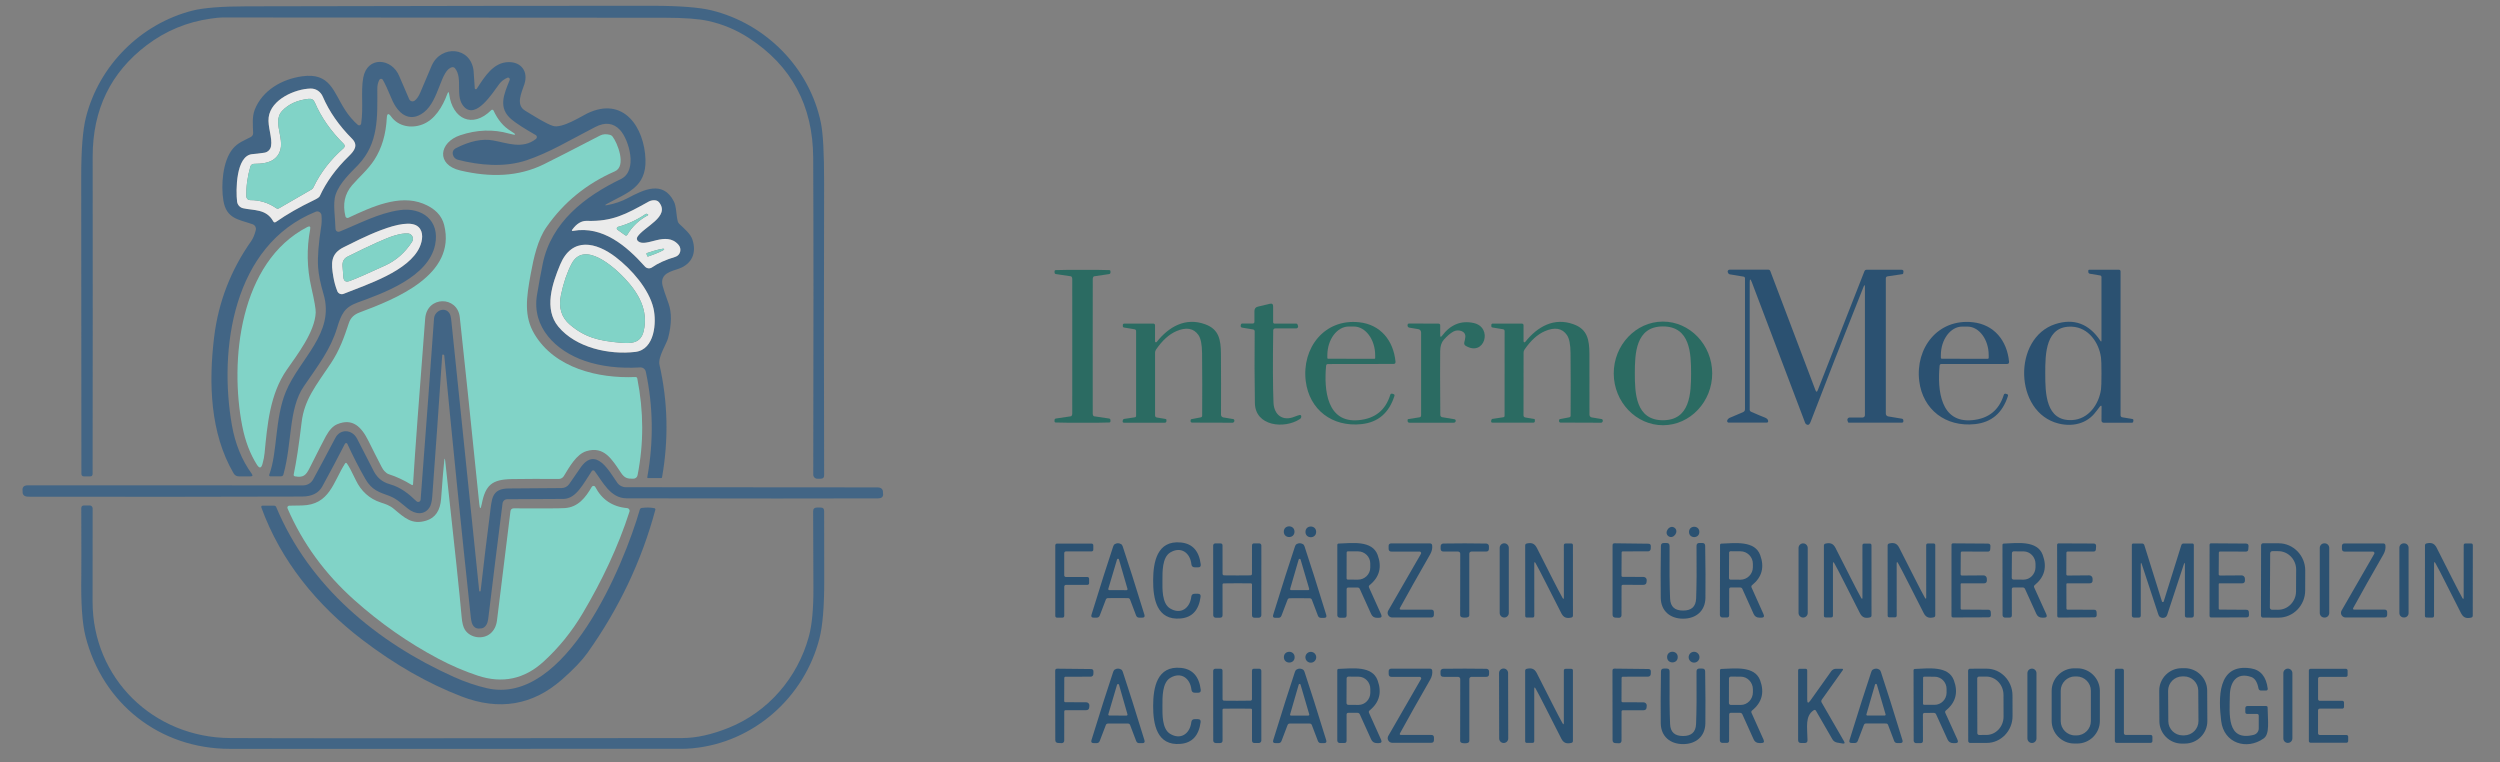 <?xml version="1.0" encoding="UTF-8" standalone="no"?> <svg xmlns="http://www.w3.org/2000/svg" xmlns:xlink="http://www.w3.org/1999/xlink" xmlns:serif="http://www.serif.com/" width="100%" height="100%" viewBox="0 0 305 93" version="1.1" xml:space="preserve" style="fill-rule:evenodd;clip-rule:evenodd;stroke-linejoin:round;stroke-miterlimit:2;"><rect x="0" y="0" width="305" height="93" fill="#808080" stroke="none"/> <g transform="matrix(1,0,0,1,-1.0982e-05,8.2096e-05)"> <g id="ArtBoard1" transform="matrix(0.373,0,0,0.369,-5.695,-9.106)"> <rect x="15.258" y="24.696" width="814.417" height="250.638" style="fill:none;"></rect> <g transform="matrix(0.994,0,0,1.006,4.985,1.742)"> <path d="M79.74,28.91C71.927,30.003 64.89,32.913 58.63,37.64C46.763,46.613 40.833,58.817 40.84,74.25C40.873,110.997 40.867,145.757 40.82,178.53C40.82,179.09 40.537,179.37 39.97,179.37L38.02,179.37C37.427,179.37 37.13,179.077 37.13,178.49C37.097,150.643 37.077,118.063 37.07,80.75C37.07,71.957 37.583,65.513 38.61,61.42C42.94,44.21 56.71,30.63 73.62,26.3C77.26,25.367 83.227,24.893 91.52,24.88C157.047,24.74 201.493,24.68 224.86,24.7C233.9,24.707 240.45,25.21 244.51,26.21C262.34,30.59 276.7,45.06 280.45,63.09C281.183,66.603 281.54,73.243 281.52,83.01C281.433,117.617 281.437,149.613 281.53,179C281.53,179.753 281.15,180.13 280.39,180.13L279.25,180.13C278.537,180.13 277.95,179.543 277.95,178.83C278.05,132.37 278.043,97.643 277.93,74.65C277.85,57.53 270.8,44.413 256.78,35.3C252.647,32.607 248.177,30.733 243.37,29.68C240.203,28.987 235.473,28.637 229.18,28.63C195.56,28.61 147,28.58 83.5,28.54C82.733,28.54 81.48,28.663 79.74,28.91Z" style="fill:rgb(66,101,133);fill-rule:nonzero;"></path> </g> <g transform="matrix(0.994,0,0,1.006,4.985,1.742)"> <path d="M210.18,90.21C212.64,89.75 214.89,88.98 216.93,87.9C221.91,85.27 228.42,81.89 232.06,88.96C232.95,90.68 232.83,93.46 233.36,95.52C233.447,95.847 233.61,96.127 233.85,96.36C235.68,98.13 237.55,99.61 238.19,101.55C239.63,105.92 238,109.52 233.81,111.07C231.4,111.95 227.41,112.57 228.36,116.64C228.587,117.587 229.237,119.533 230.31,122.48C231.417,125.533 231.373,129.35 230.18,133.93C229.73,135.67 226.78,140.18 227.34,142.64C230.113,154.833 230.397,167.18 228.19,179.68C228.163,179.84 228.067,179.92 227.9,179.92L223.61,179.92C223.39,179.92 223.3,179.813 223.34,179.6C225.447,167.88 225.283,156.333 222.85,144.96C222.665,144.099 221.874,143.497 221,143.55C214.187,143.95 208.113,143.233 202.78,141.4C193.21,138.12 185.28,130.34 187.04,119.75C187.647,116.097 188.28,112.66 188.94,109.44C191.75,95.87 202.71,87.4 214.64,81.65C220.36,78.9 217.24,68.63 214.4,65.55C212.22,63.19 209.497,62.85 206.23,64.53C197.67,68.93 191.19,72.94 183.58,75.48C176.41,77.88 168.19,77.16 160.99,75.3C160.186,75.092 159.561,74.451 159.37,73.64C159.143,72.667 159.507,71.937 160.46,71.45C164.987,69.15 169.03,68.317 172.59,68.95C177.29,69.8 182.28,71.91 186.69,68.47C186.883,68.323 186.997,68.093 186.997,67.85C186.997,67.568 186.845,67.308 186.6,67.17C182.933,65.083 180.313,63.397 178.74,62.11C174.08,58.28 176.19,53.75 178.05,49.11C178.08,49.036 178.095,48.956 178.093,48.876C178.088,48.552 177.821,48.29 177.503,48.296C177.423,48.297 177.343,48.316 177.27,48.35C176.15,48.863 175.273,49.543 174.64,50.39C172.39,53.41 166.96,62.08 163.06,57.92C159.86,54.5 162.85,48.59 160.03,45.21C159.809,44.945 159.462,44.822 159.13,44.89C155.29,45.7 154.9,55.85 149.78,59.74C145.05,63.33 141.22,60.09 139.24,55.33C137.987,52.303 137.003,50.193 136.29,49C136.175,48.807 135.966,48.688 135.741,48.688C135.508,48.688 135.292,48.816 135.18,49.02C134.72,49.88 134.493,50.873 134.5,52C134.52,61.21 135,69.88 128.16,77.04C125.82,79.48 122.14,82.81 120.79,86.75C119.81,89.6 120.66,94.21 120.74,98.02C120.749,98.551 121.189,98.983 121.72,98.983C121.847,98.983 121.972,98.958 122.09,98.91C128.39,96.38 134.91,92.84 141.85,91.86C149.25,90.82 155.14,95.28 153.53,103.19C151.36,113.91 136.39,119.18 128.02,122.22C123.63,123.82 122.66,126 121.23,130.66C119.08,137.67 115.2,142.65 110.3,149.8C105.24,157.17 106.53,168.31 103.6,178.74C103.493,179.14 103.23,179.34 102.81,179.34L99.28,179.34C99.258,179.34 99.236,179.337 99.214,179.333C99.009,179.295 98.872,179.099 98.91,178.899C98.914,178.875 98.921,178.852 98.93,178.83C101.67,171.61 100.74,160.36 104.41,151.52C108.92,140.67 120.62,132.31 116.81,119.48C115.77,115.973 115.17,112.993 115.01,110.54C114.81,107.32 115.157,102.837 116.05,97.09C116.217,96.037 116.243,94.853 116.13,93.54C116.068,92.831 115.467,92.28 114.755,92.28C114.579,92.28 114.404,92.314 114.24,92.38C86.95,103.39 82.27,137.64 86.66,162.58C87.747,168.713 89.927,174.033 93.2,178.54C93.593,179.087 93.453,179.36 92.78,179.36L88.95,179.36C88.19,179.36 87.613,179.03 87.22,178.37C79.47,165.17 78.97,148.61 80.81,133.55C82.21,122.09 86.273,111.587 93,102.04C93.633,101.14 94.137,99.933 94.51,98.42C94.715,97.614 94.26,96.775 93.47,96.5C88.81,94.88 84.85,94.73 83.85,88.71C83.04,83.81 83.55,75.81 86.92,71.72C88.66,69.61 90.7,69 92.9,67.81C93.371,67.559 93.659,67.057 93.64,66.52C93.55,63.91 93.26,61.14 94.18,58.82C96.68,52.5 103.07,48.82 109.72,47.88C119.04,46.56 119.99,52.93 123.96,59.03C125.133,60.837 126.503,62.433 128.07,63.82C128.193,63.93 128.352,63.991 128.517,63.991C128.848,63.991 129.131,63.747 129.18,63.42C129.97,58.31 129.05,52.89 129.86,48.38C131.15,41.13 139.35,41.8 141.78,47.95C142.193,48.977 143.263,51.46 144.99,55.4C145.179,55.832 145.608,56.113 146.08,56.113C146.34,56.113 146.593,56.027 146.8,55.87C147.513,55.323 148.13,54.433 148.65,53.2C150.923,47.807 152.177,44.853 152.41,44.34C155.53,37.42 165.29,38.16 166.18,46.08C166.247,46.7 166.377,48.607 166.57,51.8C166.584,51.987 166.742,52.133 166.929,52.133C167.05,52.133 167.164,52.071 167.23,51.97C169.86,47.91 172.73,43.26 177.73,43.21C181.9,43.17 184.22,46.33 182.91,50.43C182.06,53.07 179.9,57.21 183.11,59.15C186.71,61.32 190.02,63.46 192.33,64.19C195.28,65.11 201.8,60.93 203.54,60.09C215.62,54.27 222.37,64.74 222.74,75.18C223.07,84.41 216.66,86.15 210.04,89.81C209.267,90.237 209.313,90.37 210.18,90.21ZM99.52,70.88C99.317,71.978 98.429,72.83 97.32,72.99C95.613,73.237 94.317,73.39 93.43,73.45C87.91,73.83 87.93,85.53 88.36,89.06C88.492,90.116 89.268,90.984 90.3,91.23C93.72,92.04 97.95,91.35 100.25,95.54C100.47,95.933 100.767,96 101.14,95.74C104.733,93.233 108.91,90.843 113.67,88.57C114.777,88.043 115.407,87.61 115.56,87.27C117.7,82.61 120.893,78.223 125.14,74.11C127,72.3 128.31,70.51 126.16,68.36C121.88,64.073 118.677,59.467 116.55,54.54C115.89,53 114.39,51.85 112.52,51.9C107.39,52.04 99.5,55.48 98.75,61.36C98.36,64.39 100.03,68.07 99.52,70.88ZM220.08,100.65C222.15,97.34 231.04,94.01 227.19,89.26C226.38,88.26 224.63,88.59 223.82,89.04C216.23,93.26 211.85,95.65 203.44,95.39C201.7,95.337 200.113,96.283 198.68,98.23C198.4,98.61 198.49,98.757 198.95,98.67C208.64,96.95 216.49,103.6 222.57,110.4C223.16,111.064 224.167,111.181 224.9,110.67C226.82,109.323 229.37,108.17 232.55,107.21C234.23,106.71 234.8,104.61 233.58,103.22C229.45,98.55 223.02,104.28 220.32,102.09C219.889,101.742 219.785,101.119 220.08,100.65ZM123.4,119.37C131.02,116.31 144.95,111.92 148.47,103.93C149.4,101.82 149.79,99.03 148.04,97.39C143.73,93.35 127.81,101.93 123.53,104C119.07,106.17 119.28,109.31 120.02,113.7C120.3,115.387 120.74,116.983 121.34,118.49C121.341,118.493 121.342,118.496 121.343,118.499C121.662,119.299 122.587,119.694 123.392,119.373C123.395,119.372 123.397,119.371 123.4,119.37ZM225.36,124.09C223.87,117.76 218.11,111.24 212.92,107.28C206.57,102.43 198.56,100.48 194.67,109.76C192.03,116.07 189.27,124.35 194.06,130.14C199.83,137.1 210.82,139.48 219.41,138.45C225.8,137.69 226.45,128.74 225.36,124.09Z" style="fill:rgb(66,101,133);fill-rule:nonzero;"></path> </g> <g transform="matrix(0.994,0,0,1.006,4.985,1.742)"> <path d="M99.52,70.88C100.03,68.07 98.36,64.39 98.75,61.36C99.5,55.48 107.39,52.04 112.52,51.9C114.39,51.85 115.89,53 116.55,54.54C118.677,59.467 121.88,64.073 126.16,68.36C128.31,70.51 127,72.3 125.14,74.11C120.893,78.223 117.7,82.61 115.56,87.27C115.407,87.61 114.777,88.043 113.67,88.57C108.91,90.843 104.733,93.233 101.14,95.74C100.767,96 100.47,95.933 100.25,95.54C97.95,91.35 93.72,92.04 90.3,91.23C89.268,90.984 88.492,90.116 88.36,89.06C87.93,85.53 87.91,73.83 93.43,73.45C94.317,73.39 95.613,73.237 97.32,72.99C98.429,72.83 99.317,71.978 99.52,70.88ZM100.87,74.82C99.15,76.39 96.39,76.63 93.91,76.65C93.367,76.651 92.884,77.015 92.73,77.54C91.757,80.873 91.317,84.16 91.41,87.4C91.432,88.052 91.977,88.576 92.63,88.57C95.757,88.543 98.62,89.42 101.22,91.2C101.527,91.413 101.843,91.427 102.17,91.24L112.85,85.07C113.11,84.921 113.319,84.694 113.45,84.42C115.757,79.58 119.083,75.263 123.43,71.47C123.44,71.462 123.449,71.453 123.458,71.445C123.827,71.101 123.845,70.51 123.497,70.137C123.488,70.128 123.479,70.119 123.47,70.11C119.197,65.89 116.013,61.337 113.92,56.45C113.54,55.563 112.873,55.173 111.92,55.28C108.213,55.687 105.31,56.997 103.21,59.21C99.25,63.38 105.86,70.29 100.87,74.82Z" style="fill:rgb(235,235,235);fill-rule:nonzero;"></path> </g> <g transform="matrix(0.994,0,0,1.006,4.985,1.742)"> <path d="M177.91,66.71C172.657,65.223 167.273,65.403 161.76,67.25C154.81,69.59 153.76,76.92 161.76,78.82C171.68,81.16 180.92,80.92 189.32,76.78C192.7,75.113 198.873,71.96 207.84,67.32C208.74,66.86 209.82,66.793 211.08,67.12C211.4,67.2 211.663,67.37 211.87,67.63C213.53,69.71 216.57,77.41 212.67,79.11C203.343,83.183 195.843,89.287 190.17,97.42C187.3,101.54 185.98,107.35 184.97,112.87C183.56,120.62 182.66,126.66 186.2,132.59C192.88,143.8 207.13,147.22 219.42,146.71C219.773,146.697 219.983,146.863 220.05,147.21C222.177,158.003 222.203,168.603 220.13,179.01C220.006,179.635 219.461,180.096 218.82,180.12C216.85,180.18 215.89,179.97 214.68,178.17C211.65,173.66 209.1,169.35 203.34,171.06C200,172.05 197.72,176.27 195.85,179.3C195.49,179.87 194.861,180.215 194.19,180.21C188.69,180.163 183.55,180.177 178.77,180.25C172.17,180.35 170.07,182.28 168.87,188.43C168.51,190.263 168.237,190.25 168.05,188.39C165.197,160.51 163.06,140.063 161.64,127.05C160.87,119.97 150.83,119.98 150.25,127.5C148.23,153.467 146.9,171.59 146.26,181.87C146.24,182.237 146.073,182.323 145.76,182.13C143.293,180.61 140.783,179.443 138.23,178.63C137.823,178.503 137.36,178.167 136.84,177.62C136.52,177.28 136.217,176.83 135.93,176.27C134.463,173.45 133.027,170.617 131.62,167.77C129.29,163.06 126.36,160.11 121.29,162.23C119.943,162.79 118.707,164.097 117.58,166.15C116.867,167.443 115.087,170.923 112.24,176.59C111,179.06 110.15,179.82 107.45,179.36C107.063,179.293 106.913,179.067 107,178.68C107.827,174.793 108.69,169.107 109.59,161.62C110.49,154.07 114.31,149.55 119.2,142.23C122.03,138 123.58,133.71 125.15,128.94C125.73,127.21 126.89,126.15 128.66,125.49C140.29,121.13 160.61,113.25 156.5,96.75C155.707,93.57 153.38,91.22 149.52,89.7C141.7,86.64 132.75,90.73 124.98,94.37C124.959,94.38 124.937,94.389 124.916,94.398C124.565,94.526 124.17,94.339 124.04,93.983C124.032,93.962 124.026,93.941 124.02,93.92C123.033,89.953 123.753,86.547 126.18,83.7C128.35,81.15 131.4,78.6 133.51,75.35C135.97,71.55 137.34,66.953 137.62,61.56C137.7,60.04 138.183,59.897 139.07,61.13C141.39,64.34 145.67,65.12 149.37,63.69C153.35,62.17 155.95,57.97 157.52,53.7C157.827,52.873 158.037,52.897 158.15,53.77C159.22,61.89 165.79,65.17 172.01,58.98C172.094,58.899 172.206,58.853 172.323,58.853C172.497,58.853 172.656,58.953 172.73,59.11C174.163,62.197 176.033,64.43 178.34,65.81C180.493,67.103 180.35,67.403 177.91,66.71Z" style="fill:rgb(129,211,199);fill-rule:nonzero;"></path> </g> <g transform="matrix(0.994,0,0,1.006,4.985,1.742)"> <path d="M100.87,74.82C105.86,70.29 99.25,63.38 103.21,59.21C105.31,56.997 108.213,55.687 111.92,55.28C112.873,55.173 113.54,55.563 113.92,56.45C116.013,61.337 119.197,65.89 123.47,70.11C123.479,70.119 123.488,70.128 123.497,70.137C123.845,70.51 123.827,71.101 123.458,71.445C123.449,71.453 123.44,71.462 123.43,71.47C119.083,75.263 115.757,79.58 113.45,84.42C113.319,84.694 113.11,84.921 112.85,85.07L102.17,91.24C101.843,91.427 101.527,91.413 101.22,91.2C98.62,89.42 95.757,88.543 92.63,88.57C91.977,88.576 91.432,88.052 91.41,87.4C91.317,84.16 91.757,80.873 92.73,77.54C92.884,77.015 93.367,76.651 93.91,76.65C96.39,76.63 99.15,76.39 100.87,74.82Z" style="fill:rgb(129,211,199);fill-rule:nonzero;"></path> </g> <g transform="matrix(0.994,0,0,1.006,4.985,1.742)"> <path d="M220.08,100.65C219.785,101.119 219.889,101.742 220.32,102.09C223.02,104.28 229.45,98.55 233.58,103.22C234.8,104.61 234.23,106.71 232.55,107.21C229.37,108.17 226.82,109.323 224.9,110.67C224.167,111.181 223.16,111.064 222.57,110.4C216.49,103.6 208.64,96.95 198.95,98.67C198.49,98.757 198.4,98.61 198.68,98.23C200.113,96.283 201.7,95.337 203.44,95.39C211.85,95.65 216.23,93.26 223.82,89.04C224.63,88.59 226.38,88.26 227.19,89.26C231.04,94.01 222.15,97.34 220.08,100.65ZM222.8,93.13C220.02,95.043 216.983,96.453 213.69,97.36C213.461,97.423 213.301,97.633 213.301,97.871C213.301,98.041 213.383,98.2 213.52,98.3L216.08,100.12C216.086,100.125 216.093,100.129 216.099,100.134C216.305,100.27 216.589,100.209 216.728,99.998C216.732,99.992 216.736,99.986 216.74,99.98C218.367,97.22 220.647,95.07 223.58,93.53C223.68,93.477 223.687,93.417 223.6,93.35L223.29,93.13C223.13,93.017 222.967,93.017 222.8,93.13ZM223.07,106.22L223.33,106.98C223.363,107.079 223.471,107.133 223.57,107.1L223.72,107.05C226.649,106.047 228.981,104.991 228.89,104.71L228.86,104.61C228.76,104.332 226.269,104.927 223.34,105.93L223.19,105.98C223.091,106.013 223.037,106.121 223.07,106.22Z" style="fill:rgb(235,235,235);fill-rule:nonzero;"></path> </g> <g transform="matrix(0.994,0,0,1.006,4.985,1.742)"> <path d="M222.8,93.13C222.967,93.017 223.13,93.017 223.29,93.13L223.6,93.35C223.687,93.417 223.68,93.477 223.58,93.53C220.647,95.07 218.367,97.22 216.74,99.98C216.736,99.986 216.732,99.992 216.728,99.998C216.589,100.209 216.305,100.27 216.099,100.134C216.093,100.129 216.086,100.125 216.08,100.12L213.52,98.3C213.383,98.2 213.301,98.041 213.301,97.871C213.301,97.633 213.461,97.423 213.69,97.36C216.983,96.453 220.02,95.043 222.8,93.13Z" style="fill:rgb(129,211,199);fill-rule:nonzero;"></path> </g> <g transform="matrix(0.994,0,0,1.006,4.985,1.742)"> <path d="M148.47,103.93C144.95,111.92 131.02,116.31 123.4,119.37C123.397,119.371 123.395,119.372 123.392,119.373C122.587,119.694 121.662,119.299 121.343,118.499C121.342,118.496 121.341,118.493 121.34,118.49C120.74,116.983 120.3,115.387 120.02,113.7C119.28,109.31 119.07,106.17 123.53,104C127.81,101.93 143.73,93.35 148.04,97.39C149.79,99.03 149.4,101.82 148.47,103.93ZM123.33,113.85C123.437,115.183 124.127,115.617 125.4,115.15C127.4,114.423 131.333,112.707 137.2,110C140.747,108.36 143.66,105.773 145.94,102.24C146.123,101.955 146.22,101.623 146.22,101.284C146.22,100.366 145.505,99.593 144.59,99.52C143.45,99.433 141.93,99.677 140.03,100.25C137.477,101.023 132.373,103.317 124.72,107.13C123.493,107.743 122.94,108.803 123.06,110.31L123.33,113.85Z" style="fill:rgb(235,235,235);fill-rule:nonzero;"></path> </g> <g transform="matrix(0.994,0,0,1.006,4.985,1.742)"> <path d="M111.47,97.41C112.263,97.003 112.577,97.237 112.41,98.11C111.21,104.51 111.333,110.877 112.78,117.21C113.8,121.683 114.283,124.457 114.23,125.53C113.94,131.95 108.13,139.38 104.66,144.4C99.21,152.29 98.32,162.15 97.41,171.69C97.31,172.777 97.08,173.963 96.72,175.25C96.313,176.723 95.703,176.817 94.89,175.53C92.65,172.003 91.047,167.803 90.08,162.93C85.8,141.3 89.22,108.88 111.47,97.41Z" style="fill:rgb(129,211,199);fill-rule:nonzero;"></path> </g> <g transform="matrix(0.994,0,0,1.006,4.985,1.742)"> <path d="M123.33,113.85L123.06,110.31C122.94,108.803 123.493,107.743 124.72,107.13C132.373,103.317 137.477,101.023 140.03,100.25C141.93,99.677 143.45,99.433 144.59,99.52C145.505,99.593 146.22,100.366 146.22,101.284C146.22,101.623 146.123,101.955 145.94,102.24C143.66,105.773 140.747,108.36 137.2,110C131.333,112.707 127.4,114.423 125.4,115.15C124.127,115.617 123.437,115.183 123.33,113.85Z" style="fill:rgb(129,211,199);fill-rule:nonzero;"></path> </g> <g transform="matrix(0.994,0,0,1.006,4.985,1.742)"> <path d="M212.92,107.28C218.11,111.24 223.87,117.76 225.36,124.09C226.45,128.74 225.8,137.69 219.41,138.45C210.82,139.48 199.83,137.1 194.06,130.14C189.27,124.35 192.03,116.07 194.67,109.76C198.56,100.48 206.57,102.43 212.92,107.28ZM215.98,114.36C212.38,110.53 202.54,101.71 198.43,109.49C196.943,112.303 195.777,115.72 194.93,119.74C194.063,123.86 195.06,127.127 197.92,129.54C202.9,133.74 207.5,134.8 214.1,135.4C217.93,135.75 221.14,135.76 222.14,131.63C223.79,124.76 220.39,119.05 215.98,114.36Z" style="fill:rgb(235,235,235);fill-rule:nonzero;"></path> </g> <g transform="matrix(0.994,0,0,1.006,4.985,1.742)"> <path d="M223.07,106.22C223.037,106.121 223.091,106.013 223.19,105.98L223.34,105.93C226.269,104.927 228.76,104.332 228.86,104.61L228.89,104.71C228.981,104.991 226.649,106.047 223.72,107.05L223.57,107.1C223.471,107.133 223.363,107.079 223.33,106.98L223.07,106.22Z" style="fill:rgb(129,211,199);fill-rule:nonzero;"></path> </g> <g transform="matrix(0.994,0,0,1.006,4.985,1.742)"> <path d="M215.98,114.36C220.39,119.05 223.79,124.76 222.14,131.63C221.14,135.76 217.93,135.75 214.1,135.4C207.5,134.8 202.9,133.74 197.92,129.54C195.06,127.127 194.063,123.86 194.93,119.74C195.777,115.72 196.943,112.303 198.43,109.49C202.54,101.71 212.38,110.53 215.98,114.36Z" style="fill:rgb(129,211,199);fill-rule:nonzero;"></path> </g> <g transform="matrix(0.994,0,0,1.006,4.985,1.742)"> <path d="M624,117.14C624,116.333 623.85,116.303 623.55,117.05C616.81,133.923 611.01,148.7 606.15,161.38C605.883,162.08 605.593,162.43 605.28,162.43C604.857,162.423 604.481,162.161 604.33,161.77L586.8,115.58C586.327,114.32 586.09,114.363 586.09,115.71L586.09,157.42C586.09,157.753 586.243,157.987 586.55,158.12C588.51,158.987 589.997,159.613 591.01,160C591.75,160.28 592.133,160.67 592.16,161.17C592.18,161.517 592.017,161.69 591.67,161.69L579.168,161.69C578.888,161.69 578.658,161.46 578.658,161.18C578.658,161.143 578.662,161.106 578.67,161.07C578.71,160.877 578.803,160.697 578.95,160.53C579.097,160.357 579.22,160.247 579.32,160.2C580.807,159.533 582.32,158.89 583.86,158.27C584.313,158.083 584.54,157.747 584.54,157.26L584.54,114.27C584.539,113.992 584.334,113.754 584.06,113.71L579.53,112.96C579.323,112.927 579.167,112.82 579.06,112.64L578.92,112.39C578.864,112.293 578.834,112.182 578.834,112.07C578.834,111.72 579.121,111.432 579.47,111.43L592.23,111.43C592.512,111.431 592.764,111.603 592.86,111.86L607.72,151.02C607.973,151.687 608.23,151.687 608.49,151.02L623.83,111.96C623.963,111.62 624.21,111.45 624.57,111.45L636.02,111.45C636.54,111.45 636.757,111.707 636.67,112.22L636.6,112.64C636.583,112.77 636.477,112.876 636.34,112.9L631.49,113.61C631.083,113.67 630.88,113.907 630.88,114.32L630.88,158.75C630.882,159.195 631.2,159.577 631.63,159.65L636.16,160.4C636.44,160.444 636.649,160.691 636.65,160.98L636.65,161.28C636.65,161.51 636.46,161.7 636.23,161.7L618.66,161.7C618.57,161.701 618.49,161.644 618.46,161.56L618.27,161.05C618.254,161.008 618.242,160.964 618.234,160.919C618.156,160.504 618.429,160.099 618.839,160.023C618.885,160.014 618.933,160.01 618.98,160.01L623.25,160.01C623.661,160.01 624,159.671 624,159.26L624,117.14Z" style="fill:rgb(43,81,113);fill-rule:nonzero;"></path> </g> <g transform="matrix(0.994,0,0,1.006,4.985,1.742)"> <path d="M366.55,111.49C369.55,111.457 372.497,111.483 375.39,111.57C375.589,111.575 375.75,111.741 375.75,111.94L375.75,112.32C375.75,112.647 375.59,112.833 375.27,112.88L370.41,113.6C370.143,113.64 369.98,113.907 369.92,114.4C369.913,114.487 369.907,121.89 369.9,136.61C369.9,151.33 369.903,158.733 369.91,158.82C369.97,159.313 370.133,159.58 370.4,159.62L375.26,160.34C375.58,160.387 375.74,160.573 375.74,160.9L375.74,161.28C375.74,161.479 375.579,161.645 375.38,161.65C372.487,161.743 369.54,161.773 366.54,161.74C363.54,161.767 360.593,161.737 357.7,161.65C357.501,161.645 357.34,161.479 357.34,161.28L357.34,160.9C357.34,160.573 357.5,160.387 357.82,160.34L362.68,159.62C362.947,159.58 363.11,159.313 363.17,158.82C363.177,158.733 363.18,151.33 363.18,136.61C363.187,121.89 363.183,114.487 363.17,114.4C363.117,113.907 362.957,113.64 362.69,113.6L357.83,112.88C357.51,112.833 357.35,112.647 357.35,112.32L357.35,111.94C357.35,111.741 357.511,111.575 357.71,111.57C360.603,111.483 363.55,111.457 366.55,111.49Z" style="fill:rgb(43,107,98);fill-rule:nonzero;"></path> </g> <g transform="matrix(0.994,0,0,1.006,4.985,1.742)"> <path d="M701.35,156.38C701.177,156.567 700.713,157.163 699.96,158.17C697.11,162.01 692.41,163.14 687.75,162C673.02,158.38 672.58,133.85 686.65,129.31C692.757,127.343 697.697,129.167 701.47,134.78C701.717,135.14 701.84,135.103 701.84,134.67L701.84,113.87C701.84,113.557 701.683,113.373 701.37,113.32L698.01,112.76C697.717,112.707 697.501,112.453 697.5,112.16L697.5,111.79C697.5,111.563 697.613,111.45 697.84,111.45L707.54,111.45C707.927,111.45 708.12,111.643 708.12,112.03L708.12,159.24C708.12,159.647 708.323,159.883 708.73,159.95L712.02,160.5C712.238,160.54 712.386,160.751 712.35,160.97L712.29,161.36C712.25,161.6 712.107,161.72 711.86,161.72L702.53,161.72C702.151,161.72 701.84,161.409 701.84,161.03L701.84,161.02L701.87,156.45C701.877,156.043 701.703,156.02 701.35,156.38ZM683.34,145.52C683.34,151.94 683.45,161.33 692.23,160.85C697.55,160.56 701,155.72 701.69,150.74C701.79,150 701.84,148.253 701.84,145.5C701.84,142.747 701.787,141 701.68,140.26C700.98,135.29 697.52,130.45 692.21,130.17C683.42,129.7 683.33,139.1 683.34,145.52Z" style="fill:rgb(43,81,113);fill-rule:nonzero;"></path> </g> <g transform="matrix(0.994,0,0,1.006,4.985,1.742)"> <path d="M429.82,129.16L436.91,129.16C437.097,129.16 437.223,129.25 437.29,129.43L437.45,129.87C437.479,129.943 437.493,130.021 437.493,130.1C437.493,130.446 437.209,130.73 436.863,130.73L429.95,130.73C429.597,130.73 429.305,131.013 429.3,131.36C429.147,142.013 429.177,149.937 429.39,155.13C429.56,159.16 432.42,161.32 436.25,159.77C436.923,159.503 437.48,159.317 437.92,159.21C438.293,159.117 438.497,159.263 438.53,159.65C438.563,160.01 438.393,160.31 438.02,160.55C432.97,163.84 423.39,162.92 423.27,155.26C423.143,147.54 423.12,139.677 423.2,131.67C423.199,131.376 422.986,131.124 422.7,131.08L419.03,130.47C418.74,130.419 418.542,130.14 418.59,129.85L418.64,129.57C418.687,129.27 418.863,129.12 419.17,129.12L422.53,129.12C422.923,129.12 423.12,128.92 423.12,128.52L423.12,125.03C423.12,124.243 423.503,123.757 424.27,123.57L428.2,122.64C428.913,122.467 429.27,122.747 429.27,123.48L429.27,128.61C429.27,128.977 429.453,129.16 429.82,129.16Z" style="fill:rgb(43,107,98);fill-rule:nonzero;"></path> </g> <g transform="matrix(0.994,0,0,1.006,4.985,1.742)"> <path d="M156.22,139.35L155.92,139.35C155.893,139.35 155.877,139.363 155.87,139.39C154.823,154.923 153.727,170.46 152.58,186C152.46,187.653 152.153,188.853 151.66,189.6C149.98,192.15 147.01,191.85 144.69,190.06C143.09,188.84 141.01,186.72 138.51,185.8C135.21,184.59 132.7,183.95 130.56,180.2C128.48,176.573 126.507,172.727 124.64,168.66C124.567,168.507 124.412,168.409 124.243,168.409C124.077,168.409 123.925,168.502 123.85,168.65C121.49,173.243 119.01,177.91 116.41,182.65C115.197,184.863 112.973,185.977 109.74,185.99C81.347,186.083 51.35,186.1 19.75,186.04C18.337,186.04 17.683,185.447 17.79,184.26C17.79,184.247 17.787,184.21 17.78,184.15C17.6,182.917 18.18,182.3 19.52,182.3L110.09,182.32C111.469,182.319 112.742,181.562 113.4,180.35C115.413,176.663 117.847,172.117 120.7,166.71C122.34,163.61 126.25,163.9 127.85,166.99C131.23,173.55 132.927,176.85 132.94,176.89C134.19,179.58 135.88,181.17 138.63,181.94C142.2,182.94 144.82,185.07 147.4,187.55C147.549,187.692 147.747,187.772 147.953,187.772C148.366,187.772 148.715,187.452 148.75,187.04C150.51,163.947 151.98,144.093 153.16,127.48C153.34,124.94 156.69,123.42 158.25,125.77C158.53,126.197 158.727,126.963 158.84,128.07C161.933,157.737 165,187.407 168.04,217.08C168.04,217.127 168.067,217.15 168.12,217.15L168.38,217.15C168.447,217.15 168.483,217.117 168.49,217.05C169.577,207.497 170.593,199.097 171.54,191.85C172.19,186.83 172,183.37 177.74,183.33C187.147,183.257 192.947,183.213 195.14,183.2C196.137,183.193 197.07,182.705 197.64,181.89C198.867,180.143 200.073,178.397 201.26,176.65C206.38,169.14 210.84,177.76 213.47,181.47C214.115,182.379 215.168,182.92 216.29,182.92L299,182.98C300.333,182.98 300.963,183.573 300.89,184.76C300.89,184.787 300.893,184.823 300.9,184.87C301.1,186.01 300.547,186.583 299.24,186.59C282.727,186.657 255.147,186.65 216.5,186.57C211.19,186.56 208.66,181.12 205.99,177.61C205.971,177.586 205.951,177.563 205.928,177.541C205.702,177.326 205.341,177.332 205.129,177.555C205.108,177.578 205.088,177.603 205.07,177.63C202.34,181.66 200,186.68 195.8,186.77C194.347,186.803 188.167,186.837 177.26,186.87C176.475,186.869 175.806,187.456 175.71,188.23C174.09,200.91 172.517,213.583 170.99,226.25C170.85,227.47 170.23,229.07 168.83,229.31C166.18,229.77 165.53,228.07 165.27,225.72C162.143,196.593 159.23,167.9 156.53,139.64C156.517,139.447 156.413,139.35 156.22,139.35Z" style="fill:rgb(66,101,133);fill-rule:nonzero;"></path> </g> <g transform="matrix(0.994,0,0,1.006,4.985,1.742)"> <path d="M390.41,129.75L390.41,134.984C390.41,135.154 390.55,135.294 390.72,135.294C390.813,135.294 390.901,135.252 390.96,135.18C395.02,130.1 400.48,127.03 406.9,129.37C411.44,131.01 412.07,134.43 412.1,139.13C412.14,145.597 412.147,152.253 412.12,159.1C412.119,159.536 412.434,159.911 412.86,159.98L416.16,160.53C416.313,160.554 416.439,160.664 416.48,160.81C416.553,161.05 416.547,161.237 416.46,161.37C416.293,161.61 416.143,161.73 416.01,161.73L402.61,161.69C402.597,161.69 402.585,161.689 402.572,161.688C402.288,161.665 402.073,161.416 402.096,161.137C402.097,161.125 402.098,161.112 402.1,161.1L402.15,160.79C402.177,160.657 402.257,160.577 402.39,160.55L405.45,159.97C405.757,159.91 405.913,159.727 405.92,159.42C405.967,152.5 405.957,145.66 405.89,138.9C405.863,136.013 405.467,134.02 404.7,132.92C403.133,130.653 400.707,130.227 397.42,131.64C395.013,132.673 392.78,134.7 390.72,137.72C390.524,138.007 390.42,138.345 390.42,138.69L390.42,159.28C390.42,159.707 390.63,159.953 391.05,160.02L393.92,160.5C394.08,160.527 394.16,160.623 394.16,160.79L394.16,161.17C394.16,161.537 393.977,161.72 393.61,161.72L380.21,161.72C379.857,161.72 379.707,161.547 379.76,161.2L379.82,160.88C379.856,160.671 380.018,160.509 380.22,160.48L383.75,159.95C384.037,159.91 384.18,159.747 384.18,159.46L384.18,131.64C384.18,131.28 384,131.07 383.64,131.01L380.19,130.44C379.937,130.393 379.81,130.243 379.81,129.99L379.81,129.66C379.81,129.32 379.977,129.15 380.31,129.15L389.81,129.15C390.21,129.15 390.41,129.35 390.41,129.75Z" style="fill:rgb(43,107,98);fill-rule:nonzero;"></path> </g> <g transform="matrix(0.994,0,0,1.006,4.985,1.742)"> <path d="M484.25,132.95C484.25,133.61 484.45,133.677 484.85,133.15C487.63,129.477 491.077,128.073 495.19,128.94C501.73,130.31 498.86,140.21 492.6,136.43C492.234,136.21 492.057,135.767 492.17,135.35C492.33,134.77 492.443,134.187 492.51,133.6C492.75,131.51 490.13,130.97 488.69,131.71C487.657,132.243 486.56,133.17 485.4,134.49C484.647,135.357 484.26,136.59 484.24,138.19C484.187,141.65 484.2,148.643 484.28,159.17C484.28,159.536 484.549,159.851 484.91,159.91L488.91,160.58C489.217,160.627 489.363,160.807 489.35,161.12C489.35,161.273 489.293,161.41 489.18,161.53C489.053,161.657 488.903,161.72 488.73,161.72L474.16,161.72C473.733,161.72 473.52,161.51 473.52,161.09L473.52,160.8C473.52,160.647 473.597,160.557 473.75,160.53L477.42,159.95C477.78,159.897 477.96,159.687 477.96,159.32L477.96,132.04C477.958,131.517 477.581,131.067 477.07,130.98L474.09,130.48C473.76,130.428 473.511,130.149 473.5,129.82C473.487,129.347 473.653,129.113 474,129.12C477.46,129.153 480.68,129.167 483.66,129.16C484.053,129.16 484.25,129.357 484.25,129.75L484.25,132.95Z" style="fill:rgb(43,107,98);fill-rule:nonzero;"></path> </g> <g transform="matrix(0.994,0,0,1.006,4.985,1.742)"> <path d="M648.58,142.99C647.83,150.95 648.81,161.85 659.27,160.89C664.67,160.397 668.147,157.617 669.7,152.55C669.701,152.548 669.701,152.546 669.702,152.545C669.786,152.272 670.075,152.115 670.342,152.197C670.345,152.198 670.347,152.199 670.35,152.2L670.74,152.32C671.053,152.42 671.16,152.63 671.06,152.95C669.267,158.543 665.643,161.623 660.19,162.19C650.61,163.2 643.05,157.45 641.88,148.06C640.53,137.2 647.98,127.46 659.48,128.7C666.47,129.45 670.77,134.69 671.43,141.68C671.47,142.173 671.24,142.42 670.74,142.42L649.21,142.42C648.83,142.42 648.62,142.61 648.58,142.99ZM649.28,140.7L664.44,140.72C664.599,140.72 664.73,140.589 664.73,140.43L664.73,139.52C664.738,134.377 661.575,130.139 657.72,130.13L656.036,130.13C652.18,130.123 648.999,134.352 648.99,139.498L648.99,140.41C648.99,140.569 649.121,140.7 649.28,140.7Z" style="fill:rgb(43,81,113);fill-rule:nonzero;"></path> </g> <g transform="matrix(0.994,0,0,1.006,4.985,1.742)"> <path d="M447.33,142.44C446.95,142.44 446.74,142.63 446.7,143.01C445.96,150.97 446.95,161.87 457.41,160.89C462.803,160.39 466.273,157.607 467.82,152.54C467.82,152.538 467.821,152.537 467.821,152.535C467.905,152.263 468.194,152.105 468.461,152.187C468.464,152.188 468.467,152.189 468.47,152.19L468.86,152.31C469.173,152.41 469.28,152.62 469.18,152.94C467.4,158.533 463.783,161.617 458.33,162.19C448.75,163.21 441.19,157.47 440.01,148.09C438.64,137.23 446.08,127.48 457.58,128.71C464.57,129.45 468.87,134.68 469.54,141.67C469.58,142.163 469.35,142.41 468.85,142.41L447.33,142.44ZM447.35,140.7L462.61,140.72C462.742,140.72 462.85,140.612 462.85,140.48L462.85,139.57C462.858,134.389 459.686,130.119 455.82,130.11L454.176,130.11C450.309,130.103 447.119,134.364 447.11,139.548L447.11,140.46C447.11,140.592 447.218,140.7 447.35,140.7Z" style="fill:rgb(43,107,98);fill-rule:nonzero;"></path> </g> <g transform="matrix(0.994,0,0,1.006,4.985,1.742)"> <path d="M511.67,129.75L511.67,134.984C511.67,135.154 511.81,135.294 511.98,135.294C512.073,135.294 512.161,135.252 512.22,135.18C516.28,130.1 521.74,127.03 528.15,129.38C532.69,131.02 533.32,134.44 533.35,139.14C533.383,145.6 533.387,152.253 533.36,159.1C533.359,159.536 533.674,159.911 534.1,159.98L537.39,160.53C537.543,160.554 537.669,160.664 537.71,160.81C537.783,161.05 537.777,161.237 537.69,161.37C537.523,161.61 537.373,161.73 537.24,161.73L523.85,161.68C523.837,161.68 523.825,161.679 523.812,161.678C523.528,161.655 523.313,161.406 523.336,161.127C523.337,161.115 523.338,161.102 523.34,161.09L523.39,160.78C523.417,160.647 523.497,160.567 523.63,160.54L526.69,159.96C526.997,159.9 527.153,159.717 527.16,159.41C527.207,152.497 527.2,145.66 527.14,138.9C527.113,136.013 526.717,134.02 525.95,132.92C524.39,130.653 521.967,130.227 518.68,131.64C516.273,132.673 514.04,134.697 511.98,137.71C511.784,137.997 511.68,138.335 511.68,138.68L511.66,159.27C511.66,159.697 511.87,159.943 512.29,160.01L515.16,160.49C515.32,160.517 515.4,160.613 515.4,160.78L515.4,161.16C515.4,161.527 515.217,161.71 514.85,161.71L501.46,161.7C501.107,161.7 500.957,161.527 501.01,161.18L501.07,160.86C501.106,160.651 501.268,160.489 501.47,160.46L505,159.93C505.287,159.89 505.43,159.727 505.43,159.44L505.44,131.63C505.44,131.27 505.26,131.06 504.9,131L501.45,130.43C501.197,130.383 501.07,130.233 501.07,129.98L501.07,129.65C501.07,129.31 501.237,129.14 501.57,129.14L511.07,129.15C511.47,129.15 511.67,129.35 511.67,129.75Z" style="fill:rgb(43,107,98);fill-rule:nonzero;"></path> </g> <g transform="matrix(0.994,0,0,1.006,4.985,1.742)"> <path d="M557.609,162.55C548.722,162.581 541.383,154.919 541.35,145.577C541.318,136.234 548.604,128.521 557.491,128.49C566.378,128.459 573.717,136.121 573.75,145.463L573.75,145.464C573.782,154.806 566.496,162.519 557.609,162.55ZM548.29,145.49C548.29,151.95 548.54,160.91 557.54,160.91C566.54,160.92 566.79,151.96 566.8,145.5C566.8,139.04 566.55,130.08 557.55,130.08C548.55,130.07 548.29,139.03 548.29,145.49Z" style="fill:rgb(43,107,98);fill-rule:nonzero;"></path> </g> <g transform="matrix(0.994,0,0,1.006,4.985,1.742)"> <path d="M156.84,174.26C159.9,202.047 161.7,219.127 162.24,225.5C162.4,227.44 162.753,228.847 163.3,229.72C165.08,232.55 169.32,233.05 171.73,230.99C172.937,229.963 173.657,228.513 173.89,226.64C175.543,213.42 177.02,201.457 178.32,190.75C178.38,190.251 178.812,189.871 179.32,189.87C188.933,189.93 194.573,189.9 196.24,189.78C200.55,189.48 203.01,186.36 205.06,182.82C205.177,182.613 205.397,182.485 205.635,182.485C205.88,182.485 206.107,182.622 206.22,182.84C208.433,187.053 211.933,189.37 216.72,189.79C217.172,189.829 217.524,190.213 217.524,190.667C217.524,190.76 217.509,190.852 217.48,190.94C213.77,202.44 208.46,213.64 201.99,224.51C198.457,230.437 194.21,235.667 189.25,240.2C182.91,246 175.657,247.543 167.49,244.83C163.097,243.37 158.783,241.517 154.55,239.27C144.677,234.043 135.46,227.61 126.9,219.97C117.213,211.317 109.9,201.29 104.96,189.89C104.924,189.808 104.905,189.72 104.905,189.63C104.905,189.281 105.191,188.993 105.54,188.99C106.933,188.977 108.31,188.953 109.67,188.92C118.84,188.74 119.98,181.24 123.86,175.16C124.067,174.833 124.283,174.827 124.51,175.14C125.137,176 126.103,177.81 127.41,180.57C129.11,184.15 131.88,186.73 135.64,187.95C137.23,188.47 138.53,188.86 139.92,190.02C143.47,193 145.91,195.37 150.64,193.89C153.587,192.977 155.203,190.59 155.49,186.73C155.93,180.657 156.273,176.5 156.52,174.26C156.627,173.28 156.733,173.28 156.84,174.26Z" style="fill:rgb(129,211,199);fill-rule:nonzero;"></path> </g> <g transform="matrix(0.994,0,0,1.006,4.985,1.742)"> <path d="M238.17,268.73C236.943,268.843 235.71,268.9 234.47,268.9C169.43,268.893 119.94,268.897 86,268.91C62.98,268.91 44.12,254.16 38.47,231.89C37.403,227.69 36.947,221.057 37.1,211.99C37.133,210.157 37.13,202.773 37.09,189.84C37.09,189.22 37.4,188.91 38.02,188.91L39.86,188.91C40.392,188.91 40.83,189.348 40.83,189.88C40.817,204.52 40.81,214.727 40.81,220.5C40.8,245.71 60.76,265.22 86.1,265.36C104.8,265.46 154.39,265.46 234.87,265.36C239.45,265.353 244.533,264.23 250.12,261.99C263.14,256.76 272.82,245.49 276.5,231.99C277.54,228.19 278.04,222.833 278,215.92C277.947,205.107 277.917,196.757 277.91,190.87C277.903,190.023 278.327,189.6 279.18,189.6L280.36,189.6C281.14,189.6 281.53,189.987 281.53,190.76C281.557,194.7 281.567,202.39 281.56,213.83C281.56,222.283 281.04,228.533 280,232.58C275.04,251.97 258.37,266.85 238.17,268.73Z" style="fill:rgb(66,101,133);fill-rule:nonzero;"></path> </g> <g transform="matrix(0.994,0,0,1.006,4.985,1.742)"> <path d="M170.53,248.97C196.45,254.99 215.6,208.54 220.87,190.31C220.963,189.97 221.187,189.777 221.54,189.73C223,189.53 224.383,189.56 225.69,189.82C225.873,189.86 226.005,190.023 226.005,190.211C226.005,190.248 226,190.285 225.99,190.32C221.497,207.073 214.047,222.76 203.64,237.38C201.88,239.847 199.113,242.743 195.34,246.07C185.66,254.603 174.597,256.47 162.15,251.67C151.137,247.423 140.303,241.243 129.65,233.13C114.75,221.79 102.74,207.21 96.33,189.54C96.322,189.518 96.316,189.495 96.312,189.472C96.271,189.245 96.42,189.026 96.642,188.986C96.664,188.982 96.687,188.98 96.71,188.98L100.51,188.98C100.863,188.98 101.107,189.143 101.24,189.47C112.1,215.43 134.25,233.86 159.72,245.29C163.333,246.91 166.937,248.137 170.53,248.97Z" style="fill:rgb(66,101,133);fill-rule:nonzero;"></path> </g> <g transform="matrix(0.994,0,0,1.006,4.985,1.742)"> <circle cx="434.54" cy="197.54" r="1.76" style="fill:rgb(43,81,113);"></circle> </g> <g transform="matrix(0.994,0,0,1.006,4.985,1.742)"> <circle cx="441.67" cy="197.6" r="1.76" style="fill:rgb(43,81,113);"></circle> </g> <g transform="matrix(-0.592,0.808,-0.798,-0.6,561.973,200.56)"> <ellipse cx="0" cy="0" rx="1.71" ry="1.51" style="fill:rgb(43,81,113);"></ellipse> </g> <g transform="matrix(0.994,0,0,1.006,4.985,1.742)"> <circle cx="567.82" cy="197.62" r="1.7" style="fill:rgb(43,81,113);"></circle> </g> <g transform="matrix(0.994,0,0,1.006,4.985,1.742)"> <path d="M392.85,213.55C392.84,216.23 392.63,221.1 395.36,222.76C398.85,224.89 401.9,222.71 402.34,218.92C402.42,218.267 402.79,217.94 403.45,217.94L404.53,217.94C405.203,217.94 405.493,218.273 405.4,218.94C404.813,223.34 402.63,225.713 398.85,226.06C390.92,226.79 389.76,219.48 389.79,213.54C389.81,207.59 391.04,200.29 398.95,201.09C402.73,201.47 404.897,203.863 405.45,208.27C405.537,208.937 405.243,209.267 404.57,209.26L403.49,209.25C402.83,209.243 402.46,208.913 402.38,208.26C401.98,204.47 398.95,202.26 395.43,204.36C392.7,206 392.86,210.87 392.85,213.55Z" style="fill:rgb(43,81,113);fill-rule:nonzero;"></path> </g> <g transform="matrix(0.994,0,0,1.006,4.985,1.742)"> <path d="M368.72,212.99L368.72,214.46C368.72,214.767 368.467,215.02 368.16,215.02L361.1,215.02C360.793,215.02 360.54,215.273 360.54,215.58L360.54,225.23C360.54,225.537 360.287,225.79 359.98,225.79L358.15,225.79C357.843,225.79 357.59,225.537 357.59,225.23L357.59,202.01C357.59,201.703 357.843,201.45 358.15,201.45L369.54,201.45C369.847,201.45 370.1,201.703 370.1,202.01L370.1,203.46C370.1,203.767 369.847,204.02 369.54,204.02L361.09,204.02C360.783,204.02 360.53,204.273 360.53,204.58L360.53,211.87C360.53,212.177 360.783,212.43 361.09,212.43L368.16,212.43C368.467,212.43 368.72,212.683 368.72,212.99Z" style="fill:rgb(43,81,113);fill-rule:nonzero;"></path> </g> <g transform="matrix(0.994,0,0,1.006,4.985,1.742)"> <path d="M378.21,219.35C377.023,219.35 375.917,219.357 374.89,219.37C374.595,219.375 374.333,219.558 374.23,219.83L372.23,225.07C372.05,225.55 371.703,225.79 371.19,225.79L370.2,225.79C369.54,225.79 369.307,225.47 369.5,224.83C372.467,215.217 374.85,207.727 376.65,202.36C376.77,201.993 376.957,201.743 377.21,201.61C377.557,201.423 377.887,201.33 378.2,201.33C378.527,201.33 378.863,201.423 379.21,201.61C379.463,201.743 379.65,201.993 379.77,202.36C381.57,207.727 383.953,215.22 386.92,224.84C387.113,225.473 386.877,225.79 386.21,225.79L385.22,225.79C384.707,225.79 384.36,225.553 384.18,225.08L382.19,219.83C382.086,219.554 381.818,219.371 381.52,219.37C380.493,219.357 379.39,219.35 378.21,219.35ZM375.03,216.32C375.022,216.349 375.017,216.38 375.017,216.41C375.017,216.588 375.162,216.736 375.34,216.74L381.03,216.76L381.033,216.76C381.214,216.76 381.363,216.611 381.363,216.43C381.363,216.4 381.358,216.369 381.35,216.34L378.54,206.66C378.497,206.523 378.369,206.428 378.225,206.428C378.081,206.428 377.953,206.523 377.91,206.66L375.03,216.32Z" style="fill:rgb(43,81,113);fill-rule:nonzero;"></path> </g> <g transform="matrix(0.994,0,0,1.006,4.985,1.742)"> <path d="M417.47,214.49C415.937,214.49 414.443,214.503 412.99,214.53C412.787,214.53 412.62,214.693 412.62,214.89L412.63,224.98C412.63,225.533 412.353,225.81 411.8,225.81L410.39,225.82C409.935,225.82 409.56,225.45 409.56,225L409.54,202.08C409.54,201.701 409.851,201.39 410.23,201.39L411.92,201.39C412.387,201.383 412.62,201.613 412.62,202.08L412.63,211.34C412.63,211.693 412.803,211.877 413.15,211.89C413.59,211.917 415.03,211.927 417.47,211.92C419.91,211.92 421.35,211.91 421.79,211.89C422.137,211.877 422.31,211.693 422.31,211.34L422.32,202.08C422.32,201.613 422.553,201.38 423.02,201.38L424.71,201.38C425.089,201.38 425.4,201.691 425.4,202.07L425.39,224.99C425.39,225.44 425.015,225.81 424.56,225.81L423.15,225.81C422.597,225.81 422.32,225.533 422.32,224.98L422.32,214.882C422.321,214.687 422.16,214.525 421.96,214.52C420.5,214.493 419.003,214.483 417.47,214.49Z" style="fill:rgb(43,81,113);fill-rule:nonzero;"></path> </g> <g transform="matrix(0.994,0,0,1.006,4.985,1.742)"> <path d="M438.03,201.33C438.357,201.33 438.69,201.423 439.03,201.61C439.29,201.743 439.48,201.993 439.6,202.36C441.4,207.74 443.783,215.253 446.75,224.9C446.943,225.54 446.707,225.86 446.04,225.86L445.05,225.86C444.537,225.86 444.19,225.62 444.01,225.14L442.01,219.88C441.906,219.604 441.638,219.421 441.34,219.42C440.313,219.407 439.207,219.4 438.02,219.4C436.833,219.4 435.727,219.403 434.7,219.41C434.402,219.411 434.134,219.594 434.03,219.87L432.02,225.13C431.84,225.61 431.493,225.85 430.98,225.85L429.99,225.85C429.323,225.85 429.087,225.53 429.28,224.89C432.267,215.243 434.663,207.733 436.47,202.36C436.59,201.993 436.78,201.74 437.04,201.6C437.38,201.42 437.71,201.33 438.03,201.33ZM434.87,216.33C434.862,216.359 434.857,216.39 434.857,216.42C434.857,216.601 435.006,216.75 435.187,216.75L435.19,216.75L440.82,216.74L440.823,216.74C441.004,216.74 441.153,216.591 441.153,216.41C441.153,216.38 441.148,216.349 441.14,216.32L438.31,206.71C438.273,206.564 438.141,206.461 437.99,206.461C437.839,206.461 437.707,206.564 437.67,206.71L434.87,216.33Z" style="fill:rgb(43,81,113);fill-rule:nonzero;"></path> </g> <g transform="matrix(0.994,0,0,1.006,4.985,1.742)"> <path d="M460.84,215.92L464.8,224.69C465.153,225.457 464.907,225.84 464.06,225.84L463.44,225.84C462.54,225.84 461.903,225.43 461.53,224.61L457.79,216.36C457.663,216.074 457.376,215.889 457.06,215.89L454.05,215.89C453.65,215.89 453.45,216.087 453.45,216.48L453.45,225.05C453.45,225.557 453.2,225.81 452.7,225.81L451.2,225.81C450.756,225.81 450.39,225.444 450.39,225L450.39,201.87C450.39,201.638 450.573,201.445 450.8,201.44C455.35,201.27 461.87,200.34 463.66,205.18C465.133,209.173 464.26,212.473 461.04,215.08C460.753,215.307 460.687,215.587 460.84,215.92ZM453.46,204.41L453.44,212.87C453.44,213.1 453.63,213.29 453.86,213.29L457.18,213.3L457.183,213.3C459.398,213.304 461.225,211.526 461.23,209.36L461.23,207.96C461.235,205.793 459.416,204.006 457.2,204L453.88,203.99C453.65,203.99 453.46,204.18 453.46,204.41Z" style="fill:rgb(43,81,113);fill-rule:nonzero;"></path> </g> <g transform="matrix(0.994,0,0,1.006,4.985,1.742)"> <path d="M471.39,223.16L481.31,223.16C481.883,223.16 482.17,223.447 482.17,224.02L482.17,224.82C482.17,225.433 481.863,225.74 481.25,225.74L468.466,225.74C467.633,225.74 466.946,225.054 466.946,224.22C466.946,223.953 467.017,223.691 467.15,223.46L477.91,204.82C477.932,204.782 477.949,204.742 477.96,204.7C478.03,204.44 477.869,204.168 477.604,204.097C477.564,204.086 477.522,204.081 477.48,204.08L468.21,204.08C467.583,204.08 467.27,203.763 467.27,203.13L467.27,202.17C467.27,201.742 467.618,201.39 468.04,201.39L480.94,201.39C481.274,201.388 481.56,201.644 481.6,201.98C481.727,202.993 481.51,203.987 480.95,204.96C477.01,211.813 473.703,217.677 471.03,222.55C470.803,222.957 470.923,223.16 471.39,223.16Z" style="fill:rgb(43,81,113);fill-rule:nonzero;"></path> </g> <g transform="matrix(0.994,0,0,1.006,4.985,1.742)"> <path d="M492.33,201.37C494.87,201.37 497.237,201.393 499.43,201.44C499.901,201.456 500.28,201.839 500.28,202.3L500.28,203.13C500.28,203.757 499.963,204.07 499.33,204.07L494.52,204.07C494.136,204.07 493.82,204.386 493.82,204.77L493.82,224.92C493.82,225.273 493.653,225.513 493.32,225.64C493.087,225.733 492.753,225.78 492.32,225.78C491.873,225.78 491.533,225.733 491.3,225.64C490.973,225.513 490.81,225.273 490.81,224.92L490.84,204.77C490.84,204.386 490.524,204.07 490.14,204.07L485.33,204.06C484.703,204.06 484.39,203.747 484.39,203.12L484.39,202.29C484.39,201.829 484.769,201.446 485.24,201.43C487.433,201.383 489.797,201.363 492.33,201.37Z" style="fill:rgb(43,81,113);fill-rule:nonzero;"></path> </g> <g transform="matrix(0.994,0,0,1.006,4.985,1.742)"> <path d="M506.82,202.85L506.82,224.25C506.82,225.078 506.148,225.75 505.32,225.75C504.492,225.75 503.82,225.078 503.82,224.25L503.82,202.85C503.82,202.022 504.492,201.35 505.32,201.35C506.148,201.35 506.82,202.022 506.82,202.85Z" style="fill:rgb(43,81,113);"></path> </g> <g transform="matrix(0.994,0,0,1.006,4.985,1.742)"> <path d="M518.92,214.16C517.52,211.387 516.437,209.313 515.67,207.94C515.357,207.373 515.2,207.413 515.2,208.06L515.21,225.15C515.21,225.557 515.007,225.76 514.6,225.76L512.81,225.76C512.417,225.76 512.22,225.567 512.22,225.18L512.21,202.09C512.203,201.723 512.38,201.5 512.74,201.42C514.14,201.11 515.2,201.27 516,202.77C516.24,203.223 517.973,206.64 521.2,213.02C522.613,215.793 523.703,217.867 524.47,219.24C524.783,219.8 524.94,219.757 524.94,219.11L524.93,202.03C524.93,201.623 525.133,201.42 525.54,201.42L527.33,201.41C527.723,201.41 527.92,201.603 527.92,201.99L527.93,225.09C527.93,225.457 527.75,225.68 527.39,225.76C525.99,226.07 524.93,225.91 524.14,224.41C523.9,223.95 522.16,220.533 518.92,214.16Z" style="fill:rgb(43,81,113);fill-rule:nonzero;"></path> </g> <g transform="matrix(0.994,0,0,1.006,4.985,1.742)"> <path d="M543.94,204.44L543.9,211.95C543.893,212.23 544.033,212.373 544.32,212.38L551.13,212.41L551.16,212.41C551.746,212.427 552.217,212.892 552.201,213.44C552.201,213.45 552.201,213.46 552.2,213.47L552.16,214.01C552.12,214.677 551.77,215.01 551.11,215.01L544.38,215C544.073,215 543.92,215.157 543.92,215.47L543.9,225.03L543.9,225.046C543.891,225.49 543.528,225.849 543.094,225.84L543.08,225.84L541.92,225.79C541.273,225.757 540.953,225.417 540.96,224.77L540.96,202.02C540.96,201.567 541.187,201.343 541.64,201.35L552.75,201.49C553.303,201.497 553.57,201.787 553.55,202.36L553.52,203.18C553.499,203.633 553.119,203.995 552.66,204L544.38,204.01C544.087,204.01 543.94,204.153 543.94,204.44Z" style="fill:rgb(43,81,113);fill-rule:nonzero;"></path> </g> <g transform="matrix(0.994,0,0,1.006,4.985,1.742)"> <path d="M564.18,223.46C566.86,223.46 568.35,222.25 568.46,219.51C568.62,215.483 568.663,209.72 568.59,202.22C568.583,201.573 568.903,201.25 569.55,201.25L570.47,201.25C571.11,201.25 571.433,201.567 571.44,202.2C571.553,208.82 571.58,214.507 571.52,219.26C571.47,223.62 568.39,226.13 564.18,226.13C559.97,226.14 556.88,223.64 556.82,219.27C556.753,214.523 556.77,208.837 556.87,202.21C556.877,201.577 557.2,201.26 557.84,201.26L558.76,201.26C559.407,201.26 559.727,201.583 559.72,202.23C559.66,209.73 559.717,215.493 559.89,219.52C560,222.26 561.49,223.47 564.18,223.46Z" style="fill:rgb(43,81,113);fill-rule:nonzero;"></path> </g> <g transform="matrix(0.994,0,0,1.006,4.985,1.742)"> <path d="M619.47,213.01C620.87,215.783 621.953,217.853 622.72,219.22C623.033,219.78 623.19,219.74 623.19,219.1L623.18,202.06C623.18,201.653 623.383,201.45 623.79,201.45L625.58,201.45C625.967,201.45 626.16,201.643 626.16,202.03L626.17,225.05C626.17,225.417 625.99,225.64 625.63,225.72C624.24,226.03 623.18,225.87 622.39,224.38C622.15,223.92 620.42,220.513 617.2,214.16C615.8,211.387 614.717,209.317 613.95,207.95C613.637,207.39 613.48,207.433 613.48,208.08L613.48,225.11C613.48,225.517 613.277,225.72 612.87,225.72L611.09,225.72C610.697,225.72 610.5,225.527 610.5,225.14L610.5,202.12C610.5,201.753 610.68,201.53 611.04,201.45C612.43,201.14 613.49,201.3 614.28,202.8C614.52,203.253 616.25,206.657 619.47,213.01Z" style="fill:rgb(43,81,113);fill-rule:nonzero;"></path> </g> <g transform="matrix(0.994,0,0,1.006,4.985,1.742)"> <path d="M638.17,214.12C636.77,211.347 635.687,209.277 634.92,207.91C634.607,207.35 634.45,207.393 634.45,208.04L634.46,225.08C634.46,225.487 634.257,225.69 633.85,225.69L632.07,225.69C631.677,225.69 631.48,225.497 631.48,225.11L631.47,202.07C631.47,201.71 631.65,201.49 632.01,201.41C633.4,201.1 634.46,201.25 635.25,202.75C635.49,203.21 637.223,206.62 640.45,212.98C641.85,215.747 642.933,217.813 643.7,219.18C644.013,219.747 644.17,219.707 644.17,219.06L644.16,202.01C644.16,201.61 644.363,201.41 644.77,201.41L646.56,201.41C646.953,201.41 647.15,201.6 647.15,201.98L647.15,225.02C647.15,225.387 646.973,225.61 646.62,225.69C645.22,226 644.16,225.84 643.37,224.34C643.13,223.887 641.397,220.48 638.17,214.12Z" style="fill:rgb(43,81,113);fill-rule:nonzero;"></path> </g> <g transform="matrix(0.994,0,0,1.006,4.985,1.742)"> <path d="M655.75,214.51C655.583,214.51 655.5,214.597 655.5,214.77L655.5,222.79C655.5,222.982 655.663,223.14 655.86,223.14L664.59,223.19C665.117,223.19 665.39,223.46 665.41,224L665.45,224.87C665.47,225.417 665.2,225.69 664.64,225.69L653.06,225.73C652.673,225.73 652.48,225.537 652.48,225.15L652.49,201.84L652.49,201.839C652.49,201.582 652.707,201.37 652.97,201.37L664.44,201.45C665.047,201.45 665.333,201.743 665.3,202.33L665.24,203.29C665.213,203.823 664.947,204.09 664.44,204.09L656,204.06C655.693,204.053 655.54,204.21 655.54,204.53L655.49,211.54C655.49,211.765 655.68,211.95 655.91,211.95L663.04,211.9L663.043,211.9C663.629,211.896 664.115,212.378 664.12,212.97L664.13,213.57C664.123,214.197 663.797,214.513 663.15,214.52L655.75,214.51Z" style="fill:rgb(43,81,113);fill-rule:nonzero;"></path> </g> <g transform="matrix(0.994,0,0,1.006,4.985,1.742)"> <path d="M740.67,214.51C740.503,214.51 740.42,214.597 740.42,214.77L740.42,222.79C740.42,222.982 740.583,223.14 740.78,223.14L749.52,223.2C750.047,223.2 750.32,223.47 750.34,224.01L750.38,224.88C750.393,225.427 750.12,225.7 749.56,225.7L737.98,225.74C737.587,225.74 737.393,225.547 737.4,225.16L737.41,201.83L737.41,201.829C737.41,201.572 737.627,201.36 737.89,201.36L749.37,201.44C749.977,201.44 750.263,201.733 750.23,202.32L750.16,203.28C750.133,203.813 749.867,204.08 749.36,204.08L740.92,204.05C740.613,204.043 740.46,204.2 740.46,204.52L740.41,211.53L740.41,211.539C740.409,211.764 740.599,211.95 740.829,211.95L740.83,211.95L747.96,211.9L747.961,211.9C748.547,211.895 749.034,212.378 749.04,212.97L749.05,213.57C749.05,214.197 748.727,214.513 748.08,214.52L740.67,214.51Z" style="fill:rgb(43,81,113);fill-rule:nonzero;"></path> </g> <g transform="matrix(0.994,0,0,1.006,4.985,1.742)"> <path d="M754.36,202.01C754.36,201.642 754.662,201.34 755.03,201.34L760.16,201.35L760.166,201.35C764.958,201.358 768.896,205.389 768.89,210.28L768.87,216.88C768.864,221.773 764.914,225.795 760.12,225.79L754.99,225.78C754.622,225.78 754.32,225.478 754.32,225.11L754.36,202.01ZM757.35,204.64L757.25,222.48C757.25,222.869 757.571,223.19 757.96,223.19L759.96,223.2C763.18,223.216 765.843,220.494 765.86,217.17L765.9,210.03C765.917,206.706 763.282,203.957 760.062,203.94C760.061,203.94 758.06,203.93 758.06,203.93C757.671,203.93 757.35,204.251 757.35,204.64Z" style="fill:rgb(43,81,113);fill-rule:nonzero;"></path> </g> <g transform="matrix(0.994,0,0,1.006,4.985,1.742)"> <path d="M776.79,202.87L776.79,224.25C776.79,225.083 776.113,225.76 775.28,225.76L775.18,225.76C774.347,225.76 773.67,225.083 773.67,224.25L773.67,202.87C773.67,202.037 774.347,201.36 775.18,201.36L775.28,201.36C776.113,201.36 776.79,202.037 776.79,202.87Z" style="fill:rgb(43,81,113);"></path> </g> <g transform="matrix(0.994,0,0,1.006,4.985,1.742)"> <path d="M802.89,202.799L802.89,224.301C802.89,225.09 802.25,225.73 801.461,225.73L801.299,225.73C800.51,225.73 799.87,225.09 799.87,224.301L799.87,202.799C799.87,202.01 800.51,201.37 801.299,201.37L801.461,201.37C802.25,201.37 802.89,202.01 802.89,202.799Z" style="fill:rgb(43,81,113);"></path> </g> <g transform="matrix(0.994,0,0,1.006,4.985,1.742)"> <path d="M586.91,215.07C586.623,215.297 586.557,215.577 586.71,215.91L590.63,224.65C590.983,225.417 590.737,225.8 589.89,225.8L589.28,225.79C588.38,225.79 587.747,225.383 587.38,224.57L583.67,216.34C583.543,216.054 583.256,215.869 582.94,215.87L579.94,215.86C579.547,215.86 579.347,216.057 579.34,216.45L579.33,224.99C579.33,225.49 579.08,225.74 578.58,225.74L577.08,225.74C576.639,225.735 576.28,225.371 576.28,224.93L576.33,201.89C576.33,201.658 576.513,201.465 576.74,201.46C581.27,201.3 587.77,200.39 589.54,205.22C591,209.2 590.123,212.483 586.91,215.07ZM579.31,204.45L579.27,212.81C579.27,213.079 579.491,213.3 579.76,213.3L583.01,213.32C585.259,213.331 587.118,211.495 587.13,209.252L587.13,208.09C587.141,205.847 585.3,203.992 583.051,203.98L583.05,203.98L579.8,203.96C579.531,203.96 579.31,204.181 579.31,204.45Z" style="fill:rgb(43,81,113);fill-rule:nonzero;"></path> </g> <g transform="matrix(0.994,0,0,1.006,4.985,1.742)"> <path d="M605.18,202.89L605.18,224.25C605.18,225.083 604.503,225.76 603.67,225.76C602.837,225.76 602.16,225.083 602.16,224.25L602.16,202.89C602.16,202.057 602.837,201.38 603.67,201.38C604.503,201.38 605.18,202.057 605.18,202.89Z" style="fill:rgb(43,81,113);"></path> </g> <g transform="matrix(0.994,0,0,1.006,4.985,1.742)"> <path d="M679.91,215.05C679.623,215.277 679.557,215.557 679.71,215.89L683.68,224.64C684.033,225.407 683.787,225.79 682.94,225.79L682.32,225.79C681.42,225.79 680.783,225.38 680.41,224.56L676.67,216.33C676.54,216.048 676.254,215.868 675.94,215.87L672.93,215.87C672.53,215.87 672.33,216.067 672.33,216.46L672.35,225.01C672.35,225.517 672.1,225.77 671.6,225.77L670.1,225.78C669.656,225.78 669.29,225.414 669.29,224.97L669.26,201.88C669.26,201.648 669.443,201.455 669.67,201.45C674.21,201.27 680.72,200.34 682.51,205.17C683.983,209.15 683.117,212.443 679.91,215.05ZM672.37,204.58L672.31,212.68L672.31,212.69C672.31,213.014 672.576,213.28 672.9,213.28L676.18,213.3C678.335,213.316 680.123,211.465 680.14,209.2L680.14,208.177C680.156,205.912 678.395,204.036 676.24,204.02L672.96,204C672.64,204 672.375,204.26 672.37,204.58Z" style="fill:rgb(43,81,113);fill-rule:nonzero;"></path> </g> <g transform="matrix(0.994,0,0,1.006,4.985,1.742)"> <path d="M690.54,214.52C690.373,214.52 690.29,214.607 690.29,214.78L690.31,222.81L690.31,222.811C690.31,223.002 690.473,223.16 690.67,223.16L699.41,223.19C699.937,223.19 700.21,223.46 700.23,224L700.27,224.87C700.29,225.417 700.02,225.69 699.46,225.69L687.87,225.76C687.483,225.76 687.29,225.567 687.29,225.18L687.24,201.85C687.24,201.592 687.457,201.38 687.72,201.38L699.21,201.43C699.817,201.423 700.103,201.717 700.07,202.31L700.01,203.27C699.983,203.803 699.717,204.07 699.21,204.07L690.76,204.06C690.453,204.053 690.3,204.21 690.3,204.53L690.27,211.54L690.27,211.541C690.27,211.765 690.46,211.95 690.69,211.95L697.83,211.89C698.417,211.885 698.904,212.368 698.91,212.96L698.92,213.56C698.92,214.187 698.597,214.503 697.95,214.51L690.54,214.52Z" style="fill:rgb(43,81,113);fill-rule:nonzero;"></path> </g> <g transform="matrix(0.994,0,0,1.006,4.985,1.742)"> <path d="M722.03,220.65C722.103,220.65 722.143,220.647 722.15,220.64C722.237,220.613 722.29,220.567 722.31,220.5L728.12,201.95C728.217,201.635 728.51,201.419 728.84,201.42L731.71,201.42C732.057,201.42 732.23,201.593 732.23,201.94L732.23,225.01C732.23,225.517 731.977,225.77 731.47,225.77L729.98,225.77C729.52,225.77 729.29,225.54 729.29,225.08L729.29,208.41C729.29,207.597 729.163,207.577 728.91,208.35C727.537,212.61 725.727,218.103 723.48,224.83C723.367,225.17 723.197,225.423 722.97,225.59C722.71,225.777 722.397,225.87 722.03,225.87C721.663,225.87 721.35,225.777 721.09,225.59C720.863,225.423 720.693,225.17 720.58,224.83C718.333,218.103 716.523,212.61 715.15,208.35C714.897,207.577 714.77,207.597 714.77,208.41L714.77,225.08C714.77,225.54 714.54,225.77 714.08,225.77L712.59,225.77C712.083,225.77 711.83,225.517 711.83,225.01L711.83,201.94C711.83,201.593 712.003,201.42 712.35,201.42L715.22,201.42C715.55,201.419 715.843,201.635 715.94,201.95L721.75,220.5C721.77,220.567 721.823,220.613 721.91,220.64C721.917,220.647 721.957,220.65 722.03,220.65Z" style="fill:rgb(43,81,113);fill-rule:nonzero;"></path> </g> <g transform="matrix(0.994,0,0,1.006,4.985,1.742)"> <path d="M784.72,222.54C784.493,222.947 784.613,223.15 785.08,223.15L794.99,223.15C795.563,223.15 795.85,223.437 795.85,224.01L795.85,224.81C795.85,225.417 795.543,225.72 794.93,225.72L782.17,225.73L782.166,225.73C781.333,225.73 780.646,225.044 780.646,224.21C780.646,223.943 780.717,223.681 780.85,223.45L791.59,204.83C791.635,204.754 791.659,204.668 791.659,204.58C791.659,204.311 791.437,204.09 791.169,204.09L781.9,204.09C781.273,204.09 780.96,203.773 780.96,203.14L780.96,202.19C780.96,201.762 781.308,201.41 781.73,201.41L794.61,201.4C794.944,201.398 795.23,201.654 795.27,201.99C795.397,203.003 795.183,203.997 794.63,204.97C790.697,211.817 787.393,217.673 784.72,222.54Z" style="fill:rgb(43,81,113);fill-rule:nonzero;"></path> </g> <g transform="matrix(0.994,0,0,1.006,4.985,1.742)"> <path d="M815,214.16C813.6,211.373 812.517,209.293 811.75,207.92C811.437,207.36 811.28,207.403 811.28,208.05L811.27,225.16C811.27,225.567 811.067,225.77 810.66,225.77L808.86,225.76C808.467,225.76 808.27,225.567 808.27,225.18L808.29,202.06C808.29,201.693 808.47,201.47 808.83,201.39C810.23,201.08 811.3,201.24 812.09,202.74C812.33,203.2 814.063,206.623 817.29,213.01C818.697,215.797 819.783,217.877 820.55,219.25C820.863,219.81 821.02,219.767 821.02,219.12L821.03,202.01C821.03,201.603 821.237,201.4 821.65,201.4L823.44,201.41C823.833,201.41 824.03,201.603 824.03,201.99L824.01,225.11C824.01,225.477 823.83,225.7 823.47,225.78C822.07,226.09 821.01,225.93 820.21,224.43C819.97,223.97 818.233,220.547 815,214.16Z" style="fill:rgb(43,81,113);fill-rule:nonzero;"></path> </g> <g transform="matrix(0.994,0,0,1.006,4.985,1.742)"> <circle cx="434.58" cy="238.78" r="1.77" style="fill:rgb(43,81,113);"></circle> </g> <g transform="matrix(0.994,0,0,1.006,4.985,1.742)"> <circle cx="441.67" cy="238.81" r="1.78" style="fill:rgb(43,81,113);"></circle> </g> <g transform="matrix(0.994,0,0,1.006,4.985,1.742)"> <circle cx="560.66" cy="238.75" r="1.75" style="fill:rgb(43,81,113);"></circle> </g> <g transform="matrix(0.994,0,0,1.006,4.985,1.742)"> <circle cx="567.78" cy="238.79" r="1.78" style="fill:rgb(43,81,113);"></circle> </g> <g transform="matrix(0.994,0,0,1.006,4.985,1.742)"> <path d="M389.79,254.75C389.81,248.81 391.03,241.51 398.95,242.3C402.73,242.68 404.897,245.07 405.45,249.47C405.537,250.137 405.243,250.47 404.57,250.47L403.49,250.46C402.83,250.453 402.463,250.123 402.39,249.47C401.98,245.68 398.94,243.47 395.43,245.58C392.7,247.21 392.86,252.09 392.85,254.77C392.85,257.44 392.65,262.32 395.37,263.97C398.86,266.1 401.91,263.92 402.35,260.13C402.43,259.477 402.8,259.15 403.46,259.15L404.54,259.15C405.213,259.15 405.503,259.483 405.41,260.15C404.823,264.55 402.64,266.923 398.86,267.27C390.94,268.01 389.77,260.7 389.79,254.75Z" style="fill:rgb(43,81,113);fill-rule:nonzero;"></path> </g> <g transform="matrix(0.994,0,0,1.006,4.985,1.742)"> <path d="M701.31,259.74C701.31,263.81 697.96,267.16 693.89,267.16L692.87,267.16C688.8,267.16 685.45,263.81 685.45,259.74L685.45,249.86C685.45,245.79 688.8,242.44 692.87,242.44L693.89,242.44C697.96,242.44 701.31,245.79 701.31,249.86L701.31,259.74ZM698.35,249.8C698.35,247.227 696.233,245.11 693.66,245.11L693.12,245.11C690.547,245.11 688.43,247.227 688.43,249.8L688.43,259.8C688.43,262.373 690.547,264.49 693.12,264.49L693.66,264.49C696.233,264.49 698.35,262.373 698.35,259.8L698.35,249.8Z" style="fill:rgb(43,81,113);fill-rule:nonzero;"></path> </g> <g transform="matrix(0.994,0,0,1.006,4.985,1.742)"> <path d="M736.676,259.759L736.676,259.797C736.676,263.831 733.369,267.156 729.335,267.177L728.315,267.183L728.276,267.183C724.242,267.183 720.917,263.875 720.896,259.841L720.844,249.821L720.844,249.783C720.844,245.749 724.151,242.424 728.185,242.403L729.205,242.398C729.218,242.397 729.231,242.397 729.244,242.397C733.278,242.397 736.603,245.705 736.624,249.739L736.676,259.759ZM733.685,249.756C733.667,247.195 731.556,245.098 728.995,245.098L728.962,245.098L728.422,245.102C725.862,245.12 723.765,247.231 723.765,249.792L723.765,249.825L723.835,259.825C723.853,262.385 725.964,264.482 728.525,264.482L728.558,264.482L729.098,264.478C731.658,264.46 733.755,262.349 733.755,259.788L733.755,259.755L733.685,249.756Z" style="fill:rgb(43,81,113);fill-rule:nonzero;"></path> </g> <g transform="matrix(0.994,0,0,1.006,4.985,1.742)"> <path d="M752.97,257.43L749.79,257.43C749.377,257.43 749.17,257.22 749.17,256.8L749.17,255.58C749.17,255.08 749.42,254.83 749.92,254.83L755.98,254.83C756.327,254.83 756.503,255.003 756.51,255.35C756.56,259.85 757.27,264.02 755.22,265.48C749.65,269.44 742.1,267.09 741.23,259.76C740.36,252.48 739.83,240.72 751.01,242.46C754.21,242.96 756.057,245.187 756.55,249.14C756.553,249.163 756.555,249.187 756.555,249.21C756.555,249.504 756.314,249.747 756.02,249.75L754.31,249.75C753.917,249.751 753.578,249.467 753.51,249.08C753.123,246.973 752.327,245.71 751.12,245.29C746.3,243.61 744.14,246.99 744.08,251.33C744,257.34 742.91,266.57 751.93,264.31C752.903,264.071 753.591,263.191 753.59,262.19L753.59,258.04C753.59,257.633 753.383,257.43 752.97,257.43Z" style="fill:rgb(43,81,113);fill-rule:nonzero;"></path> </g> <g transform="matrix(0.994,0,0,1.006,4.985,1.742)"> <path d="M360.55,245.64L360.52,253.15C360.513,253.43 360.653,253.573 360.94,253.58L367.74,253.6L367.768,253.6C368.355,253.616 368.826,254.08 368.811,254.628C368.811,254.639 368.811,254.649 368.81,254.66L368.77,255.2C368.737,255.867 368.39,256.2 367.73,256.2L361,256.2C360.693,256.2 360.54,256.357 360.54,256.67L360.53,266.22L360.53,266.234C360.522,266.679 360.159,267.038 359.726,267.03L359.71,267.03L358.56,266.98C357.913,266.953 357.59,266.617 357.59,265.97L357.56,243.23C357.56,242.777 357.787,242.553 358.24,242.56L369.35,242.68C369.903,242.687 370.17,242.977 370.15,243.55L370.12,244.37C370.099,244.823 369.719,245.185 369.26,245.19L360.99,245.21C360.697,245.21 360.55,245.353 360.55,245.64Z" style="fill:rgb(43,81,113);fill-rule:nonzero;"></path> </g> <g transform="matrix(0.994,0,0,1.006,4.985,1.742)"> <path d="M378.21,260.58C377.03,260.58 375.927,260.587 374.9,260.6C374.602,260.601 374.334,260.784 374.23,261.06L372.22,266.31C372.04,266.79 371.693,267.03 371.18,267.03L370.2,267.02C369.533,267.02 369.297,266.7 369.49,266.06C372.463,256.433 374.853,248.933 376.66,243.56C376.78,243.193 376.97,242.943 377.23,242.81C377.57,242.623 377.903,242.53 378.23,242.53C378.55,242.53 378.88,242.623 379.22,242.81C379.48,242.943 379.67,243.193 379.79,243.56C381.59,248.933 383.97,256.44 386.93,266.08C387.123,266.72 386.89,267.04 386.23,267.04L385.24,267.04C384.727,267.04 384.38,266.8 384.2,266.32L382.2,261.06C382.096,260.784 381.828,260.601 381.53,260.6C380.503,260.587 379.397,260.58 378.21,260.58ZM375.05,257.52C375.04,257.552 375.035,257.586 375.035,257.62C375.035,257.807 375.188,257.96 375.375,257.96L375.38,257.96L381.01,257.98L381.012,257.98C381.199,257.98 381.352,257.827 381.352,257.64C381.352,257.61 381.348,257.579 381.34,257.55L378.56,247.84C378.516,247.698 378.384,247.6 378.235,247.6C378.086,247.6 377.954,247.698 377.91,247.84L375.05,257.52Z" style="fill:rgb(43,81,113);fill-rule:nonzero;"></path> </g> <g transform="matrix(0.994,0,0,1.006,4.985,1.742)"> <path d="M417.47,253.11C419.91,253.11 421.35,253.097 421.79,253.07C422.137,253.057 422.31,252.873 422.31,252.52L422.31,243.27C422.31,242.803 422.543,242.57 423.01,242.57L424.7,242.57C425.079,242.57 425.39,242.881 425.39,243.26L425.39,266.17C425.39,266.62 425.015,266.99 424.56,266.99L423.15,266.99C422.597,266.99 422.32,266.713 422.32,266.16L422.32,256.07C422.32,255.876 422.159,255.715 421.96,255.71C420.5,255.683 419.003,255.67 417.47,255.67C415.937,255.67 414.443,255.683 412.99,255.71C412.787,255.71 412.62,255.873 412.62,256.07L412.63,266.16C412.63,266.713 412.353,266.993 411.8,267L410.39,267C409.935,267 409.561,266.631 409.56,266.181L409.54,243.27C409.54,242.891 409.851,242.58 410.23,242.58L411.92,242.58C412.387,242.573 412.62,242.803 412.62,243.27L412.63,252.52C412.63,252.873 412.803,253.06 413.15,253.08C413.59,253.1 415.03,253.11 417.47,253.11Z" style="fill:rgb(43,81,113);fill-rule:nonzero;"></path> </g> <g transform="matrix(0.994,0,0,1.006,4.985,1.742)"> <path d="M438.02,260.58C436.833,260.58 435.727,260.587 434.7,260.6C434.402,260.601 434.134,260.784 434.03,261.06L432.03,266.31C431.85,266.79 431.503,267.03 430.99,267.03L430,267.02C429.34,267.02 429.107,266.703 429.3,266.07C432.273,256.437 434.66,248.933 436.46,243.56C436.58,243.2 436.77,242.95 437.03,242.81C437.37,242.63 437.703,242.54 438.03,242.54C438.35,242.54 438.68,242.63 439.02,242.81C439.28,242.95 439.47,243.203 439.59,243.57C441.39,248.937 443.773,256.437 446.74,266.07C446.933,266.71 446.697,267.03 446.03,267.03L445.04,267.03C444.527,267.03 444.18,266.79 444,266.31L442,261.06C441.897,260.788 441.635,260.605 441.34,260.6C440.313,260.587 439.207,260.58 438.02,260.58ZM434.85,257.59C434.841,257.619 434.837,257.65 434.837,257.68C434.837,257.85 434.977,257.99 435.147,257.99L435.15,257.99L440.87,257.98C441.038,257.976 441.173,257.838 441.173,257.67C441.173,257.64 441.169,257.609 441.16,257.58L438.29,247.8C438.255,247.664 438.131,247.568 437.99,247.568C437.849,247.568 437.725,247.664 437.69,247.8L434.85,257.59Z" style="fill:rgb(43,81,113);fill-rule:nonzero;"></path> </g> <g transform="matrix(0.994,0,0,1.006,4.985,1.742)"> <path d="M461.03,256.27C460.743,256.497 460.677,256.773 460.83,257.1L464.78,265.87C465.133,266.637 464.887,267.02 464.04,267.02L463.42,267.02C462.52,267.02 461.887,266.61 461.52,265.79L457.78,257.54C457.653,257.254 457.366,257.069 457.05,257.07L454.04,257.07C453.64,257.07 453.44,257.267 453.44,257.66L453.44,266.23C453.44,266.737 453.19,266.99 452.69,266.99L451.19,266.99C450.746,266.99 450.38,266.624 450.38,266.18L450.38,243.06C450.38,242.828 450.563,242.635 450.79,242.63C455.34,242.46 461.86,241.54 463.64,246.37C465.113,250.363 464.243,253.663 461.03,256.27ZM453.45,245.76L453.41,253.86C453.41,254.184 453.676,254.45 454,254.45L457.35,254.47C459.478,254.481 461.239,252.68 461.25,250.48L461.25,249.22C461.261,247.02 459.519,245.201 457.391,245.19L457.39,245.19L454.04,245.17C453.716,245.17 453.45,245.436 453.45,245.76Z" style="fill:rgb(43,81,113);fill-rule:nonzero;"></path> </g> <g transform="matrix(0.994,0,0,1.006,4.985,1.742)"> <path d="M471.05,263.73C470.823,264.137 470.943,264.34 471.41,264.34L481.33,264.34C481.903,264.34 482.19,264.627 482.19,265.2L482.19,266C482.19,266.613 481.883,266.92 481.27,266.92L468.486,266.92C467.653,266.92 466.966,266.234 466.966,265.4C466.966,265.133 467.037,264.871 467.17,264.64L477.93,245.99C477.952,245.952 477.969,245.912 477.98,245.87C478.05,245.61 477.889,245.338 477.624,245.267C477.584,245.256 477.542,245.251 477.5,245.25L468.23,245.25C467.603,245.25 467.29,244.933 467.29,244.3L467.29,243.34C467.29,242.912 467.638,242.56 468.06,242.56L480.96,242.56C481.294,242.558 481.58,242.814 481.62,243.15C481.747,244.163 481.53,245.157 480.97,246.13C477.03,252.983 473.723,258.85 471.05,263.73Z" style="fill:rgb(43,81,113);fill-rule:nonzero;"></path> </g> <g transform="matrix(0.994,0,0,1.006,4.985,1.742)"> <path d="M492.33,267.08C491.883,267.08 491.54,267.033 491.3,266.94C490.973,266.807 490.81,266.563 490.81,266.21L490.84,245.95C490.84,245.566 490.524,245.25 490.14,245.25L485.3,245.24C484.667,245.24 484.35,244.923 484.35,244.29L484.35,243.46C484.35,242.99 484.735,242.601 485.21,242.59C487.41,242.55 489.787,242.533 492.34,242.54C494.893,242.533 497.27,242.553 499.47,242.6C499.945,242.611 500.33,243 500.33,243.47L500.33,244.3C500.33,244.933 500.01,245.25 499.37,245.25L494.53,245.25C494.146,245.25 493.83,245.566 493.83,245.95L493.83,266.21C493.83,266.57 493.667,266.813 493.34,266.94C493.1,267.033 492.763,267.08 492.33,267.08Z" style="fill:rgb(43,81,113);fill-rule:nonzero;"></path> </g> <g transform="matrix(0.994,-0.002,0.002,1.006,507.075,258.017)"> <path d="M1.49,-10.75L1.49,10.75C1.49,11.572 0.822,12.24 0,12.24C-0.822,12.24 -1.49,11.572 -1.49,10.75L-1.49,-10.75C-1.49,-11.572 -0.822,-12.24 0,-12.24C0.822,-12.24 1.49,-11.572 1.49,-10.75Z" style="fill:rgb(43,81,113);"></path> </g> <g transform="matrix(0.994,0,0,1.006,4.985,1.742)"> <path d="M518.92,255.36C517.513,252.58 516.427,250.503 515.66,249.13C515.347,248.563 515.19,248.603 515.19,249.25L515.19,266.34C515.19,266.747 514.987,266.95 514.58,266.95L512.79,266.95C512.397,266.95 512.2,266.757 512.2,266.37L512.2,243.27C512.2,242.903 512.38,242.68 512.74,242.6C514.14,242.29 515.2,242.45 515.99,243.96C516.237,244.413 517.973,247.83 521.2,254.21C522.607,256.99 523.693,259.063 524.46,260.43C524.773,260.997 524.93,260.957 524.93,260.31L524.93,243.22C524.93,242.813 525.133,242.61 525.54,242.61L527.33,242.61C527.723,242.61 527.92,242.803 527.92,243.19L527.92,266.29C527.92,266.657 527.74,266.88 527.38,266.96C525.98,267.27 524.92,267.11 524.13,265.61C523.883,265.15 522.147,261.733 518.92,255.36Z" style="fill:rgb(43,81,113);fill-rule:nonzero;"></path> </g> <g transform="matrix(0.994,0,0,1.006,4.985,1.742)"> <path d="M543.93,245.63L543.9,253.16C543.893,253.44 544.033,253.583 544.32,253.59L551.14,253.62L551.168,253.62C551.754,253.636 552.225,254.104 552.211,254.658C552.211,254.665 552.21,254.673 552.21,254.68L552.17,255.22C552.137,255.887 551.79,256.22 551.13,256.22L544.38,256.22C544.073,256.22 543.92,256.377 543.92,256.69L543.91,266.27L543.91,266.285C543.902,266.729 543.539,267.088 543.106,267.081C543.097,267.081 543.089,267.08 543.08,267.08L541.93,267.03C541.283,267.003 540.96,266.667 540.96,266.02L540.93,243.22C540.93,242.76 541.16,242.533 541.62,242.54L552.76,242.67C553.313,242.677 553.58,242.967 553.56,243.54L553.53,244.36C553.509,244.817 553.123,245.181 552.66,245.18L544.37,245.2C544.077,245.2 543.93,245.343 543.93,245.63Z" style="fill:rgb(43,81,113);fill-rule:nonzero;"></path> </g> <g transform="matrix(0.994,0,0,1.006,4.985,1.742)"> <path d="M564.16,267.35C559.96,267.35 556.88,264.86 556.82,260.5C556.76,255.753 556.783,250.077 556.89,243.47C556.897,242.837 557.217,242.52 557.85,242.52L558.77,242.52C559.417,242.52 559.737,242.843 559.73,243.49C559.67,250.977 559.723,256.73 559.89,260.75C560,263.48 561.48,264.69 564.16,264.69C566.84,264.69 568.33,263.48 568.44,260.75C568.607,256.73 568.657,250.977 568.59,243.49C568.583,242.843 568.903,242.52 569.55,242.52L570.47,242.52C571.103,242.52 571.423,242.837 571.43,243.47C571.537,250.077 571.56,255.753 571.5,260.5C571.44,264.85 568.37,267.35 564.16,267.35Z" style="fill:rgb(43,81,113);fill-rule:nonzero;"></path> </g> <g transform="matrix(0.994,0,0,1.006,4.985,1.742)"> <path d="M586.9,256.27C586.613,256.497 586.547,256.777 586.7,257.11L590.63,265.86C590.977,266.627 590.73,267.007 589.89,267L589.27,267C588.37,267 587.737,266.59 587.37,265.77L583.66,257.54C583.533,257.254 583.246,257.069 582.93,257.07L579.93,257.06C579.53,257.06 579.33,257.257 579.33,257.65L579.31,266.19C579.31,266.697 579.063,266.95 578.57,266.95L577.07,266.95C576.626,266.95 576.26,266.584 576.26,266.14L576.31,243.08C576.31,242.848 576.493,242.655 576.72,242.65C581.26,242.49 587.76,241.58 589.53,246.41C590.99,250.39 590.113,253.677 586.9,256.27ZM579.27,245.78L579.25,253.86C579.25,254.195 579.525,254.47 579.86,254.47L583.13,254.48C585.324,254.485 587.134,252.612 587.14,250.33L587.14,249.347C587.144,247.066 585.343,245.185 583.15,245.18L579.88,245.17C579.545,245.17 579.27,245.445 579.27,245.78Z" style="fill:rgb(43,81,113);fill-rule:nonzero;"></path> </g> <g transform="matrix(0.994,0,0,1.006,4.985,1.742)"> <path d="M605.01,252.74C605.01,253.913 605.35,254.023 606.03,253.07L612.91,243.41C613.274,242.896 613.868,242.59 614.5,242.59L616.4,242.59C616.82,242.59 616.91,242.763 616.67,243.11L609.81,252.74C609.61,253.018 609.59,253.387 609.76,253.68L617.14,266.45C617.473,267.023 617.31,267.257 616.65,267.15L614.92,266.86C614.187,266.74 613.637,266.36 613.27,265.72L607.9,256.41C607.707,256.083 607.453,256.023 607.14,256.23C604.25,258.13 605.04,261.75 605.11,266.05C605.123,266.677 604.817,266.99 604.19,266.99L603.01,266.99C602.35,266.99 602.02,266.663 602.02,266.01L602.02,243.16C602.02,242.78 602.213,242.59 602.6,242.59L604.43,242.59C604.817,242.59 605.01,242.783 605.01,243.17L605.01,252.74Z" style="fill:rgb(43,81,113);fill-rule:nonzero;"></path> </g> <g transform="matrix(0.994,0,0,1.006,4.985,1.742)"> <path d="M627.65,260.56C626.463,260.56 625.357,260.563 624.33,260.57C624.035,260.575 623.773,260.758 623.67,261.03L621.66,266.27C621.48,266.75 621.133,266.99 620.62,266.99L619.63,266.98C618.97,266.98 618.737,266.663 618.93,266.03C621.91,256.417 624.303,248.93 626.11,243.57C626.23,243.203 626.42,242.953 626.68,242.82C627.02,242.633 627.353,242.54 627.68,242.54C628,242.54 628.33,242.633 628.67,242.82C628.93,242.96 629.12,243.21 629.24,243.57C631.027,248.937 633.397,256.43 636.35,266.05C636.537,266.69 636.3,267.01 635.64,267.01L634.65,267.01C634.137,267.01 633.79,266.77 633.61,266.29L631.62,261.04C631.517,260.768 631.255,260.585 630.96,260.58C629.933,260.567 628.83,260.56 627.65,260.56ZM624.49,257.58C624.483,257.606 624.479,257.633 624.479,257.66C624.479,257.83 624.619,257.97 624.789,257.97L624.79,257.97L630.5,257.96L630.503,257.96C630.673,257.96 630.813,257.82 630.813,257.65C630.813,257.62 630.809,257.589 630.8,257.56L627.93,247.78C627.895,247.644 627.771,247.548 627.63,247.548C627.489,247.548 627.365,247.644 627.33,247.78L624.49,257.58Z" style="fill:rgb(43,81,113);fill-rule:nonzero;"></path> </g> <g transform="matrix(0.994,0,0,1.006,4.985,1.742)"> <path d="M650.67,256.28C650.383,256.507 650.317,256.787 650.47,257.12L654.45,265.88C654.803,266.647 654.557,267.03 653.71,267.03L653.09,267.03C652.19,267.037 651.553,266.63 651.18,265.81L647.42,257.56C647.293,257.274 647.006,257.089 646.69,257.09L643.68,257.1C643.28,257.1 643.08,257.297 643.08,257.69L643.1,266.26C643.1,266.767 642.85,267.02 642.35,267.02L640.85,267.03C640.406,267.03 640.04,266.664 640.04,266.22L640,243.09L640,243.086C639.997,242.851 640.181,242.655 640.41,242.65C644.96,242.48 651.47,241.53 653.27,246.37C654.757,250.363 653.89,253.667 650.67,256.28ZM643.14,245.54L643.12,254.08C643.12,254.268 643.272,254.425 643.46,254.43L646.92,254.44L646.926,254.44C649.082,254.448 650.862,252.648 650.87,250.454L650.87,249.21C650.876,247.019 649.112,245.211 646.96,245.2L643.5,245.19L643.49,245.19C643.298,245.19 643.14,245.348 643.14,245.54Z" style="fill:rgb(43,81,113);fill-rule:nonzero;"></path> </g> <g transform="matrix(0.994,0,0,1.006,4.985,1.742)"> <path d="M657.95,243.21C657.95,242.859 658.239,242.57 658.59,242.57L664.07,242.56C668.722,242.555 672.554,246.523 672.56,251.35L672.58,258.15C672.586,262.976 668.766,266.952 664.115,266.96L664.11,266.96L658.63,266.97C658.279,266.97 657.99,266.681 657.99,266.33L657.95,243.21ZM660.95,245.76L660.99,263.76C660.99,264.084 661.256,264.35 661.58,264.35L663.98,264.34C667.08,264.335 669.626,261.617 669.62,258.32L669.6,251.16C669.594,247.863 667.039,245.155 663.94,245.16L661.54,245.17C661.216,245.17 660.95,245.436 660.95,245.76Z" style="fill:rgb(43,81,113);fill-rule:nonzero;"></path> </g> <g transform="matrix(0.994,0,0,1.006,4.985,1.742)"> <path d="M680.45,244.03L680.45,265.49C680.45,266.312 679.782,266.98 678.96,266.98C678.138,266.98 677.47,266.312 677.47,265.49L677.47,244.03C677.47,243.208 678.138,242.54 678.96,242.54C679.782,242.54 680.45,243.208 680.45,244.03Z" style="fill:rgb(43,81,113);"></path> </g> <g transform="matrix(0.994,0,0,1.006,4.985,1.742)"> <path d="M718.6,264.91L718.6,266.36C718.6,266.678 718.338,266.94 718.02,266.94L706.82,266.94C706.502,266.94 706.24,266.678 706.24,266.36L706.24,243.16C706.24,242.842 706.502,242.58 706.82,242.58L708.64,242.58C708.958,242.58 709.22,242.842 709.22,243.16L709.22,263.75C709.22,264.068 709.482,264.33 709.8,264.33L718.02,264.33C718.338,264.33 718.6,264.592 718.6,264.91Z" style="fill:rgb(43,81,113);fill-rule:nonzero;"></path> </g> <g transform="matrix(0.994,0,0,1.006,4.985,1.742)"> <path d="M764.66,244.03L764.66,265.47C764.66,266.292 763.992,266.96 763.17,266.96C762.348,266.96 761.68,266.292 761.68,265.47L761.68,244.03C761.68,243.208 762.348,242.54 763.17,242.54C763.992,242.54 764.66,243.208 764.66,244.03Z" style="fill:rgb(43,81,113);"></path> </g> <g transform="matrix(0.994,0,0,1.006,4.985,1.742)"> <path d="M773.66,264.36L782.46,264.36C782.767,264.36 783.02,264.613 783.02,264.92L783.02,266.34C783.02,266.647 782.767,266.9 782.46,266.9L770.64,266.9C770.333,266.9 770.08,266.647 770.08,266.34L770.08,243.16C770.08,242.853 770.333,242.6 770.64,242.6L782.27,242.6C782.577,242.6 782.83,242.853 782.83,243.16L782.83,244.7C782.83,245.007 782.577,245.26 782.27,245.26L773.67,245.26C773.363,245.26 773.11,245.513 773.11,245.82L773.11,252.56C773.11,252.867 773.363,253.12 773.67,253.12L781.09,253.12C781.397,253.12 781.65,253.373 781.65,253.68L781.65,255.13C781.65,255.437 781.397,255.69 781.09,255.69L773.66,255.69C773.353,255.69 773.1,255.943 773.1,256.25L773.1,263.8C773.1,264.107 773.353,264.36 773.66,264.36Z" style="fill:rgb(43,81,113);fill-rule:nonzero;"></path> </g> </g> </g> </svg> 